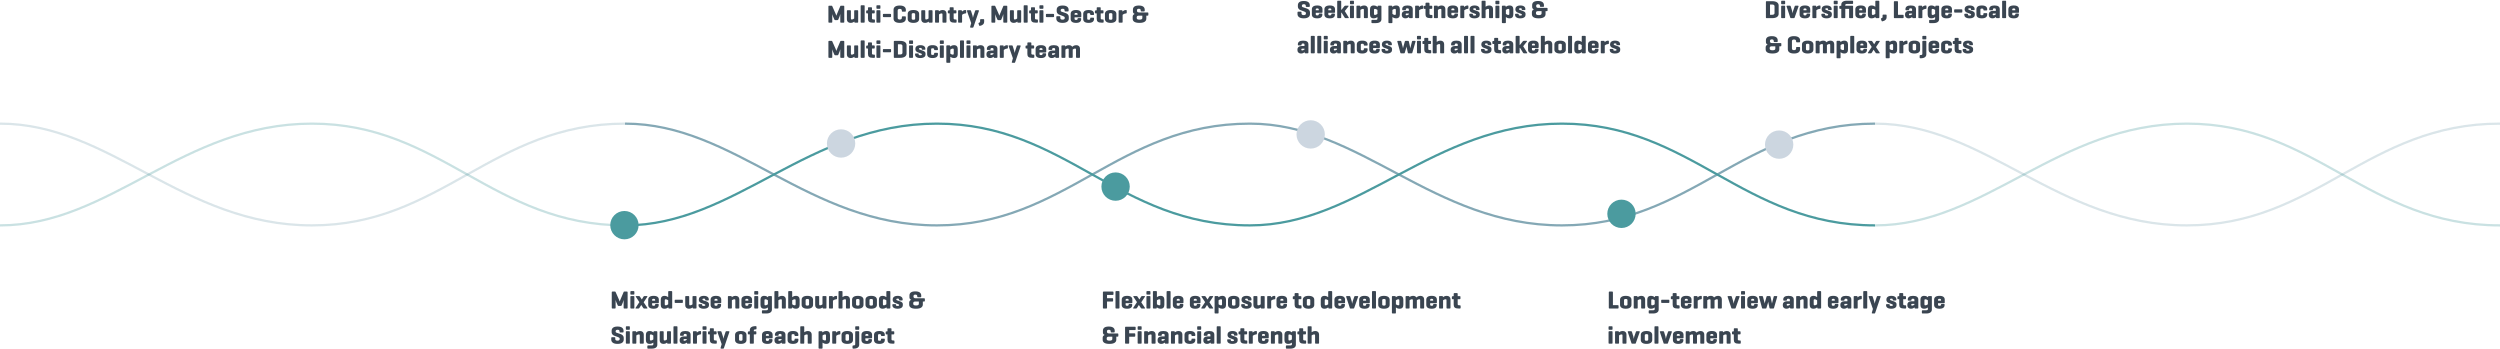 <svg width="2204" height="308" xmlns="http://www.w3.org/2000/svg"><g fill="none" fill-rule="evenodd"><g transform="translate(0 106)"><path d="M551 3c97.224 0 161.137 89.698 275 89.698S985.323 3 1102 3" stroke="#84A8B5" stroke-width="2"/><path d="M551 92.698C648.224 92.698 712.137 3 826 3s159.323 89.698 276 89.698" stroke="#4B9B9F" stroke-width="2"/><path d="M1102 3c97.224 0 161.137 89.698 275 89.698S1536.323 3 1653 3" stroke="#84A8B5" stroke-width="2"/><path d="M1653 3c97.224 0 161.137 89.698 275 89.698S2087.323 3 2204 3M0 3c97.224 0 161.137 89.698 275 89.698S434.323 3 551 3" stroke="#84A8B5" stroke-width="2" opacity=".3"/><path d="M1102 92.698C1199.224 92.698 1263.137 3 1377 3s159.323 89.698 276 89.698" stroke="#4B9B9F" stroke-width="2"/><path d="M1653 92.698C1750.224 92.698 1814.137 3 1928 3s159.323 89.698 276 89.698M0 92.698C97.224 92.698 161.137 3 275 3s159.323 89.698 276 89.698" stroke="#4B9B9F" stroke-width="2" opacity=".3"/><circle fill="#4B9B9F" cx="550.5" cy="92.5" r="12.5"/><circle fill="#CCD6E0" cx="741.5" cy="20.5" r="12.5"/><circle fill="#4B9B9F" cx="983.5" cy="58.5" r="12.5"/><circle fill="#CCD6E0" cx="1155.5" cy="12.5" r="12.5"/><circle fill="#4B9B9F" cx="1429.5" cy="82.5" r="12.5"/><circle fill="#CCD6E0" cx="1568.5" cy="21.5" r="12.5"/></g><path d="M733.114 20c.462 0 .616-.198.616-.66v-6.908c.044.176.33 1.276.572 1.848l1.21 2.794c.176.396.396.66.836.66h1.914c.44 0 .682-.22.858-.66l.968-2.398c.073-.196.159-.456.244-.73l.102-.335c.183-.614.345-1.205.358-1.245v6.974c0 .462.176.66.638.66h2.266c.462 0 .616-.198.616-.66V5.7c0-.462-.154-.66-.616-.66h-2.266c-.33 0-.506.088-.594.308l-2.882 6.82c-.418.968-.638 1.65-.638 1.694-.044-.088-.33-.99-.638-1.738l-2.992-6.732c-.11-.22-.242-.352-.572-.352h-2.156c-.462 0-.638.198-.638.66v13.64c0 .462.176.66.638.66h2.156zm16.742.176c1.716 0 2.706-.682 3.278-1.166l.044.352c.066.462.176.638.638.638h2.112c.462 0 .638-.176.638-.638V9.66c0-.462-.176-.66-.638-.66h-2.266c-.462 0-.616.198-.616.66v6.644c-.418.33-1.232.858-2.068.858-.704 0-.836-.264-.836-.946V9.66c0-.462-.198-.66-.66-.66h-2.222c-.462 0-.638.198-.638.66v7.458c0 1.782 1.232 3.058 3.234 3.058zM761.67 20c.462 0 .616-.198.616-.66V5.282c0-.462-.154-.66-.616-.66h-2.266c-.462 0-.638.198-.638.66V19.34c0 .462.176.66.638.66h2.266zm8.998 0c.462 0 .66-.176.66-.638V17.8c0-.462-.198-.66-.66-.66h-.528c-.902 0-1.408-.242-1.408-.968v-4.378h1.782c.462 0 .66-.176.66-.638V9.66c0-.462-.198-.616-.66-.616h-1.782V7.042c0-.462-.154-.66-.616-.66h-2.266c-.462 0-.638.198-.638.66v2.002h-.022l-.946.132c-.462.066-.638.176-.638.638v1.342c0 .462.176.638.638.638h.968v4.774c0 2.31 1.034 3.432 4.356 3.432h1.1zm4.884-12.254c.462 0 .616-.176.616-.638V5.282c0-.462-.154-.66-.616-.66h-2.266c-.462 0-.638.198-.638.66v1.826c0 .462.176.638.638.638h2.266zm0 12.254c.462 0 .616-.198.616-.66V9.66c0-.462-.154-.66-.616-.66h-2.266c-.462 0-.638.198-.638.66v9.68c0 .462.176.66.638.66h2.266zm9.35-4.906c.462 0 .66-.176.66-.638V12.85c0-.462-.198-.616-.66-.616h-5.874c-.462 0-.66.154-.66.616v1.606c0 .462.198.638.66.638h5.874zm8.272 5.082c4.136 0 5.412-1.87 5.412-3.762v-1.342c0-.462-.154-.66-.616-.66h-2.266c-.462 0-.638.198-.638.66v.704c0 1.012-.77 1.43-1.848 1.43s-1.826-.418-1.826-1.43V9.264c0-1.012.748-1.43 1.826-1.43s1.848.418 1.848 1.43v.374c0 .462.176.66.638.66h2.266c.462 0 .616-.198.616-.66V8.626c0-1.892-1.276-3.762-5.412-3.762s-5.412 1.87-5.412 3.762v7.788c0 1.892 1.276 3.762 5.412 3.762zm12.1 0c3.322 0 5.038-1.342 5.038-3.432v-4.488c0-2.09-1.716-3.432-5.038-3.432s-5.038 1.342-5.038 3.432v4.488c0 2.09 1.716 3.432 5.038 3.432zm0-2.75c-.902 0-1.518-.242-1.518-.99v-3.894c0-.726.616-.968 1.518-.968s1.518.242 1.518.968v3.894c0 .748-.616.99-1.518.99zm10.142 2.75c1.716 0 2.706-.682 3.278-1.166l.044.352c.066.462.176.638.638.638h2.112c.462 0 .638-.176.638-.638V9.66c0-.462-.176-.66-.638-.66h-2.266c-.462 0-.616.198-.616.66v6.644c-.418.33-1.232.858-2.068.858-.704 0-.836-.264-.836-.946V9.66c0-.462-.198-.66-.66-.66h-2.222c-.462 0-.638.198-.638.66v7.458c0 1.782 1.232 3.058 3.234 3.058zM827.23 20c.462 0 .616-.198.616-.66v-6.622c.44-.33 1.342-.88 2.2-.88.704 0 .836.264.836.946v6.556c0 .462.198.66.66.66h2.222c.462 0 .638-.198.638-.66v-7.458c0-1.782-1.232-3.058-3.234-3.058-1.738 0-2.794.682-3.41 1.188l-.044-.374c-.044-.462-.176-.638-.638-.638h-2.112c-.462 0-.638.176-.638.638v9.702c0 .462.176.66.638.66h2.266zm15.444 0c.462 0 .66-.176.66-.638V17.8c0-.462-.198-.66-.66-.66h-.528c-.902 0-1.408-.242-1.408-.968v-4.378h1.782c.462 0 .66-.176.66-.638V9.66c0-.462-.198-.616-.66-.616h-1.782V7.042c0-.462-.154-.66-.616-.66h-2.266c-.462 0-.638.198-.638.66v2.002h-.022l-.946.132c-.462.066-.638.176-.638.638v1.342c0 .462.176.638.638.638h.968v4.774c0 2.31 1.034 3.432 4.356 3.432h1.1zm4.884 0c.462 0 .616-.198.616-.66v-6.292c.462-.418 1.408-1.056 2.97-1.21.462-.044.66-.198.66-.66V9.462c0-.462-.198-.638-.66-.638-1.562 0-2.508.814-3.036 1.43l-.066-.616c-.044-.462-.176-.638-.638-.638h-2.112c-.462 0-.638.176-.638.638v9.702c0 .462.176.66.638.66h2.266zm9.966 4.378c.462 0 .616-.33.726-.66l4.774-14.058c.154-.44-.176-.66-.638-.66h-2.046c-.462 0-.594.242-.726.66l-1.364 4.092c-.198.594-.506 1.87-.528 2.002-.022-.088-.088-1.078-.396-2.112l-1.254-3.982c-.132-.396-.264-.66-.726-.66h-2.244c-.462 0-.792.22-.638.66l3.74 10.714-.946 3.344c-.132.44.176.66.638.66h1.628zm6.49-1.584c2.398-.55 3.63-1.738 3.63-3.52v-1.738c0-.462-.154-.66-.616-.66h-2.332c-.462 0-.638.198-.638.66v1.54c0 .484-.198.748-.946.968-.44.132-.594.374-.44.814l.528 1.496c.154.462.374.55.814.44zM876.818 20c.462 0 .616-.198.616-.66v-6.908l.033.128c.092.352.332 1.23.539 1.72l1.21 2.794c.176.396.396.66.836.66h1.914c.44 0 .682-.22.858-.66l.968-2.398c.073-.196.159-.456.244-.73l.102-.335c.183-.614.345-1.205.358-1.245v6.974c0 .462.176.66.638.66h2.266c.462 0 .616-.198.616-.66V5.7c0-.462-.154-.66-.616-.66h-2.266c-.33 0-.506.088-.594.308l-2.882 6.82c-.418.968-.638 1.65-.638 1.694-.044-.088-.33-.99-.638-1.738l-2.992-6.732c-.11-.22-.242-.352-.572-.352h-2.156c-.462 0-.638.198-.638.66v13.64c0 .462.176.66.638.66h2.156zm16.742.176c1.716 0 2.706-.682 3.278-1.166l.044.352c.066.462.176.638.638.638h2.112c.462 0 .638-.176.638-.638V9.66c0-.462-.176-.66-.638-.66h-2.266c-.462 0-.616.198-.616.66v6.644c-.418.33-1.232.858-2.068.858-.704 0-.836-.264-.836-.946V9.66c0-.462-.198-.66-.66-.66h-2.222c-.462 0-.638.198-.638.66v7.458c0 1.782 1.232 3.058 3.234 3.058zM905.374 20c.462 0 .616-.198.616-.66V5.282c0-.462-.154-.66-.616-.66h-2.266c-.462 0-.638.198-.638.66V19.34c0 .462.176.66.638.66h2.266zm8.998 0c.462 0 .66-.176.66-.638V17.8c0-.462-.198-.66-.66-.66h-.528c-.902 0-1.408-.242-1.408-.968v-4.378h1.782c.462 0 .66-.176.66-.638V9.66c0-.462-.198-.616-.66-.616h-1.782V7.042c0-.462-.154-.66-.616-.66h-2.266c-.462 0-.638.198-.638.66v2.002h-.022l-.946.132c-.462.066-.638.176-.638.638v1.342c0 .462.176.638.638.638h.968v4.774c0 2.31 1.034 3.432 4.356 3.432h1.1zm4.884-12.254c.462 0 .616-.176.616-.638V5.282c0-.462-.154-.66-.616-.66h-2.266c-.462 0-.638.198-.638.66v1.826c0 .462.176.638.638.638h2.266zm0 12.254c.462 0 .616-.198.616-.66V9.66c0-.462-.154-.66-.616-.66h-2.266c-.462 0-.638.198-.638.66v9.68c0 .462.176.66.638.66h2.266zm9.35-4.906c.462 0 .66-.176.66-.638V12.85c0-.462-.198-.616-.66-.616h-5.874c-.462 0-.66.154-.66.616v1.606c0 .462.198.638.66.638h5.874zm8.162 5.082c4.136 0 5.478-1.87 5.478-3.762v-1.562c0-1.628-1.122-2.772-2.75-3.322l-3.696-1.254c-.242-.088-.704-.352-.704-.946v-.22c0-1.012.726-1.386 1.738-1.386s1.716.374 1.716 1.386v.33c0 .462.154.66.616.66h2.288c.462 0 .638-.198.638-.66v-.814c0-1.892-1.232-3.762-5.302-3.762-4.07 0-5.214 1.87-5.214 3.762v1.276c0 1.276.924 2.508 2.046 2.926l3.168 1.188c.836.308 1.892.682 1.892 1.474v.44c0 1.012-.88 1.386-1.958 1.386-1.078 0-1.936-.374-1.936-1.386v-.99c0-.462-.154-.66-.616-.66h-2.288c-.462 0-.638.198-.638.66v1.474c0 1.892 1.386 3.762 5.522 3.762zm11.88 0c3.322 0 4.51-1.342 4.51-3.432v-.154c0-.462-.176-.638-.638-.638h-1.892c-.462 0-.638.176-.638.638v.022c0 .66-.418.968-1.342.968-.924 0-1.32-.308-1.32-.968v-1.32h5.346c.418 0 .594-.176.594-.594v-2.442c0-2.09-1.298-3.432-4.62-3.432s-4.752 1.342-4.752 3.432v4.488c0 2.09 1.43 3.432 4.752 3.432zm1.342-7.128h-2.662v-.638c0-.66.396-.99 1.32-.99s1.342.33 1.342.99v.638zm9.724 7.128c3.322 0 4.774-1.342 4.774-3.432v-.55c0-.462-.176-.638-.638-.638h-2.09c-.462 0-.638.176-.638.638v.264c0 .726-.396.968-1.32.968s-1.32-.242-1.32-.968V12.52c0-.726.396-.946 1.32-.946s1.32.22 1.32.946v.066c0 .462.176.638.638.638h2.09c.462 0 .638-.176.638-.638v-.33c0-2.09-1.43-3.432-4.752-3.432s-4.774 1.342-4.774 3.432v4.488c0 2.09 1.43 3.432 4.752 3.432zM972.32 20c.462 0 .66-.176.66-.638V17.8c0-.462-.198-.66-.66-.66h-.528c-.902 0-1.408-.242-1.408-.968v-4.378h1.782c.462 0 .66-.176.66-.638V9.66c0-.462-.198-.616-.66-.616h-1.782V7.042c0-.462-.154-.66-.616-.66h-2.266c-.462 0-.638.198-.638.66v2.002h-.022l-.946.132c-.462.066-.638.176-.638.638v1.342c0 .462.176.638.638.638h.968v4.774c0 2.31 1.034 3.432 4.356 3.432h1.1zm6.842.176c3.322 0 5.038-1.342 5.038-3.432v-4.488c0-2.09-1.716-3.432-5.038-3.432s-5.038 1.342-5.038 3.432v4.488c0 2.09 1.716 3.432 5.038 3.432zm0-2.75c-.902 0-1.518-.242-1.518-.99v-3.894c0-.726.616-.968 1.518-.968s1.518.242 1.518.968v3.894c0 .748-.616.99-1.518.99zM989.084 20c.462 0 .616-.198.616-.66v-6.292c.462-.418 1.408-1.056 2.97-1.21.462-.044.66-.198.66-.66V9.462c0-.462-.198-.638-.66-.638-1.562 0-2.508.814-3.036 1.43l-.066-.616c-.044-.462-.176-.638-.638-.638h-2.112c-.462 0-.638.176-.638.638v9.702c0 .462.176.66.638.66h2.266zm15.466.176c4.774 0 6.05-1.87 6.05-3.762v-2.596h1.122c.462 0 .66-.176.66-.638v-1.606c0-.462-.198-.616-.66-.616h-7.546c-1.078 0-1.826-.418-1.826-1.43v-.374c0-1.012.572-1.43 1.65-1.43 1.078 0 1.672.418 1.672 1.43v.264c0 .462.176.66.638.66h2.266c.462 0 .616-.198.616-.66v-.792c0-1.892-1.1-3.762-5.236-3.762-4.092 0-5.17 1.782-5.17 3.674v1.54c0 1.078.44 1.782 1.54 2.2-1.254.55-1.76 1.408-1.76 2.508v1.716c0 1.892 1.21 3.674 5.984 3.674zm.044-2.86c-1.606 0-2.464-.418-2.464-1.43v-.66c0-1.012.748-1.408 1.826-1.408h3.124v2.068c0 1.012-.88 1.43-2.486 1.43zM733.114 51c.462 0 .616-.198.616-.66v-6.908c.044.176.33 1.276.572 1.848l1.21 2.794c.176.396.396.66.836.66h1.914c.44 0 .682-.22.858-.66l.968-2.398c.073-.196.159-.456.244-.73l.102-.335c.183-.614.345-1.205.358-1.245v6.974c0 .462.176.66.638.66h2.266c.462 0 .616-.198.616-.66V36.7c0-.462-.154-.66-.616-.66h-2.266c-.33 0-.506.088-.594.308l-2.882 6.82c-.418.968-.638 1.65-.638 1.694-.044-.088-.33-.99-.638-1.738l-2.992-6.732c-.11-.22-.242-.352-.572-.352h-2.156c-.462 0-.638.198-.638.66v13.64c0 .462.176.66.638.66h2.156zm16.742.176c1.716 0 2.706-.682 3.278-1.166l.044.352c.066.462.176.638.638.638h2.112c.462 0 .638-.176.638-.638V40.66c0-.462-.176-.66-.638-.66h-2.266c-.462 0-.616.198-.616.66v6.644c-.418.33-1.232.858-2.068.858-.704 0-.836-.264-.836-.946V40.66c0-.462-.198-.66-.66-.66h-2.222c-.462 0-.638.198-.638.66v7.458c0 1.782 1.232 3.058 3.234 3.058zM761.67 51c.462 0 .616-.198.616-.66V36.282c0-.462-.154-.66-.616-.66h-2.266c-.462 0-.638.198-.638.66V50.34c0 .462.176.66.638.66h2.266zm8.998 0c.462 0 .66-.176.66-.638V48.8c0-.462-.198-.66-.66-.66h-.528c-.902 0-1.408-.242-1.408-.968v-4.378h1.782c.462 0 .66-.176.66-.638V40.66c0-.462-.198-.616-.66-.616h-1.782v-2.002c0-.462-.154-.66-.616-.66h-2.266c-.462 0-.638.198-.638.66v2.002h-.022l-.946.132c-.462.066-.638.176-.638.638v1.342c0 .462.176.638.638.638h.968v4.774c0 2.31 1.034 3.432 4.356 3.432h1.1zm4.884-12.254c.462 0 .616-.176.616-.638v-1.826c0-.462-.154-.66-.616-.66h-2.266c-.462 0-.638.198-.638.66v1.826c0 .462.176.638.638.638h2.266zm0 12.254c.462 0 .616-.198.616-.66v-9.68c0-.462-.154-.66-.616-.66h-2.266c-.462 0-.638.198-.638.66v9.68c0 .462.176.66.638.66h2.266zm9.35-4.906c.462 0 .66-.176.66-.638V43.85c0-.462-.198-.616-.66-.616h-5.874c-.462 0-.66.154-.66.616v1.606c0 .462.198.638.66.638h5.874zm8.69 4.906c4.136 0 5.632-1.87 5.632-3.762v-7.436c0-1.892-1.496-3.762-5.632-3.762h-4.972c-.462 0-.638.198-.638.66v13.64c0 .44.154.66.55.66h5.06zm0-2.97h-1.98v-9.02h1.98c1.078 0 2.002.418 2.002 1.43v6.16c0 1.012-.924 1.43-2.002 1.43zm10.736-9.284c.462 0 .616-.176.616-.638v-1.826c0-.462-.154-.66-.616-.66h-2.266c-.462 0-.638.198-.638.66v1.826c0 .462.176.638.638.638h2.266zm0 12.254c.462 0 .616-.198.616-.66v-9.68c0-.462-.154-.66-.616-.66h-2.266c-.462 0-.638.198-.638.66v9.68c0 .462.176.66.638.66h2.266zm6.974.176c3.366 0 4.642-1.54 4.642-2.992v-1.056c0-1.056-.726-1.848-2.2-2.376l-3.08-1.1c-.22-.088-.462-.264-.462-.594v-.11c0-.594.572-.704 1.188-.704s1.21.11 1.21.704v.308c0 .44.154.616.594.616h2.002c.462 0 .616-.176.616-.616v-.308c0-1.452-1.056-3.124-4.4-3.124-3.344 0-4.4 1.672-4.4 3.124v.616c0 1.078.924 2.09 1.738 2.398l3.102 1.188c.682.264.858.396.858.682v.198c0 .594-.748.704-1.408.704-.66 0-1.386-.11-1.386-.704v-.308c0-.418-.154-.594-.594-.594h-2.024c-.44 0-.594.176-.594.594v.462c0 1.452 1.232 2.992 4.598 2.992zm10.824 0c3.322 0 4.774-1.342 4.774-3.432v-.55c0-.462-.176-.638-.638-.638h-2.09c-.462 0-.638.176-.638.638v.264c0 .726-.396.968-1.32.968s-1.32-.242-1.32-.968V43.52c0-.726.396-.946 1.32-.946s1.32.22 1.32.946v.066c0 .462.176.638.638.638h2.09c.462 0 .638-.176.638-.638v-.33c0-2.09-1.43-3.432-4.752-3.432s-4.774 1.342-4.774 3.432v4.488c0 2.09 1.43 3.432 4.752 3.432zm9.328-12.43c.462 0 .616-.176.616-.638v-1.826c0-.462-.154-.66-.616-.66h-2.266c-.462 0-.638.198-.638.66v1.826c0 .462.176.638.638.638h2.266zm0 12.254c.462 0 .616-.198.616-.66v-9.68c0-.462-.154-.66-.616-.66h-2.266c-.462 0-.638.198-.638.66v9.68c0 .462.176.66.638.66h2.266zm5.72 4.378c.462 0 .616-.198.616-.66v-4.664c.616.462 1.65 1.122 3.3 1.122 2.222 0 3.256-1.298 3.256-3.388v-4.576c0-2.09-1.034-3.388-3.256-3.388-1.738 0-2.772.748-3.388 1.21l-.044-.374c-.044-.462-.176-.66-.638-.66h-2.112c-.462 0-.638.198-.638.66v14.058c0 .462.176.66.638.66h2.266zm2.794-7.216c-.858 0-1.738-.572-2.178-.902v-3.52c.44-.33 1.32-.902 2.178-.902.836 0 .858.484.858.924v3.476c0 .44-.022.924-.858.924zM849.23 51c.462 0 .616-.198.616-.66V36.282c0-.462-.154-.66-.616-.66h-2.266c-.462 0-.638.198-.638.66V50.34c0 .462.176.66.638.66h2.266zm5.72-12.254c.462 0 .616-.176.616-.638v-1.826c0-.462-.154-.66-.616-.66h-2.266c-.462 0-.638.198-.638.66v1.826c0 .462.176.638.638.638h2.266zm0 12.254c.462 0 .616-.198.616-.66v-9.68c0-.462-.154-.66-.616-.66h-2.266c-.462 0-.638.198-.638.66v9.68c0 .462.176.66.638.66h2.266zm5.72 0c.462 0 .616-.198.616-.66v-6.622c.44-.33 1.342-.88 2.2-.88.704 0 .836.264.836.946v6.556c0 .462.198.66.66.66h2.222c.462 0 .638-.198.638-.66v-7.458c0-1.782-1.232-3.058-3.234-3.058-1.738 0-2.794.682-3.41 1.188l-.044-.374c-.044-.462-.176-.638-.638-.638h-2.112c-.462 0-.638.176-.638.638v9.702c0 .462.176.66.638.66h2.266zm12.232.176c1.43 0 2.442-.638 3.08-1.166l.044.33c.066.462.154.66.638.66h2.024c.462 0 .638-.198.638-.66v-7.194c0-2.09-1.32-3.322-4.642-3.322-3.234 0-4.664 1.232-4.664 3.322v.264c0 .462.176.638.638.638h2.002c.462 0 .638-.176.638-.638v-.154c0-.682.396-.902 1.32-.902s1.254.33 1.254 1.012v1.21h-2.684c-2.288 0-3.52 1.342-3.52 2.838v.946c0 1.452 1.012 2.816 3.234 2.816zm.946-2.728c-.33 0-.748-.066-.748-.572v-.286c0-.33.11-.682.748-.682h2.024v.726c-.506.352-1.276.814-2.024.814zM884.32 51c.462 0 .616-.198.616-.66v-6.292c.462-.418 1.408-1.056 2.97-1.21.462-.044.66-.198.66-.66v-1.716c0-.462-.198-.638-.66-.638-1.562 0-2.508.814-3.036 1.43l-.066-.616c-.044-.462-.176-.638-.638-.638h-2.112c-.462 0-.638.176-.638.638v9.702c0 .462.176.66.638.66h2.266zm9.966 4.378c.462 0 .616-.33.726-.66l4.774-14.058c.154-.44-.176-.66-.638-.66h-2.046c-.462 0-.594.242-.726.66l-1.364 4.092c-.198.594-.506 1.87-.528 2.002-.022-.088-.088-1.078-.396-2.112l-1.254-3.982c-.132-.396-.264-.66-.726-.66h-2.244c-.462 0-.792.22-.638.66l3.74 10.714-.946 3.344c-.132.44.176.66.638.66h1.628zM911.182 51c.462 0 .66-.176.66-.638V48.8c0-.462-.198-.66-.66-.66h-.528c-.902 0-1.408-.242-1.408-.968v-4.378h1.782c.462 0 .66-.176.66-.638V40.66c0-.462-.198-.616-.66-.616h-1.782v-2.002c0-.462-.154-.66-.616-.66h-2.266c-.462 0-.638.198-.638.66v2.002h-.022l-.946.132c-.462.066-.638.176-.638.638v1.342c0 .462.176.638.638.638h.968v4.774c0 2.31 1.034 3.432 4.356 3.432h1.1zm6.556.176c3.322 0 4.51-1.342 4.51-3.432v-.154c0-.462-.176-.638-.638-.638h-1.892c-.462 0-.638.176-.638.638v.022c0 .66-.418.968-1.342.968-.924 0-1.32-.308-1.32-.968v-1.32h5.346c.418 0 .594-.176.594-.594v-2.442c0-2.09-1.298-3.432-4.62-3.432s-4.752 1.342-4.752 3.432v4.488c0 2.09 1.43 3.432 4.752 3.432zm1.342-7.128h-2.662v-.638c0-.66.396-.99 1.32-.99s1.342.33 1.342.99v.638zm8.162 7.128c1.43 0 2.442-.638 3.08-1.166l.044.33c.066.462.154.66.638.66h2.024c.462 0 .638-.198.638-.66v-7.194c0-2.09-1.32-3.322-4.642-3.322-3.234 0-4.664 1.232-4.664 3.322v.264c0 .462.176.638.638.638H927c.462 0 .638-.176.638-.638v-.154c0-.682.396-.902 1.32-.902s1.254.33 1.254 1.012v1.21h-2.684c-2.288 0-3.52 1.342-3.52 2.838v.946c0 1.452 1.012 2.816 3.234 2.816zm.946-2.728c-.33 0-.748-.066-.748-.572v-.286c0-.33.11-.682.748-.682h2.024v.726c-.506.352-1.276.814-2.024.814zM938.66 51c.462 0 .616-.198.616-.66v-6.622c.396-.352 1.21-.88 2.068-.88.704 0 .836.264.836.946v6.556c0 .462.198.66.66.66h2.222c.462 0 .638-.198.638-.66v-6.622c.396-.352 1.21-.88 2.068-.88.704 0 .836.264.836.946v6.556c0 .462.198.66.66.66h2.222c.462 0 .638-.198.638-.66v-7.458c0-1.782-1.232-3.058-3.234-3.058s-3.058.968-3.608 1.452c-.506-.88-1.496-1.452-2.816-1.452-1.738 0-2.706.682-3.3 1.188l-.022-.374c-.044-.462-.176-.638-.638-.638h-2.112c-.462 0-.638.176-.638.638v9.702c0 .462.176.66.638.66h2.266zM542.114 272c.462 0 .616-.198.616-.66v-6.908c.044.176.33 1.276.572 1.848l1.21 2.794c.176.396.396.66.836.66h1.914c.44 0 .682-.22.858-.66l.968-2.398c.073-.196.159-.456.244-.73l.102-.335c.183-.614.345-1.205.358-1.245v6.974c0 .462.176.66.638.66h2.266c.462 0 .616-.198.616-.66V257.7c0-.462-.154-.66-.616-.66h-2.266c-.33 0-.506.088-.594.308l-2.882 6.82c-.418.968-.638 1.65-.638 1.694-.044-.088-.33-.99-.638-1.738l-2.992-6.732c-.11-.22-.242-.352-.572-.352h-2.156c-.462 0-.638.198-.638.66v13.64c0 .462.176.66.638.66h2.156zm16.522-12.254c.462 0 .616-.176.616-.638v-1.826c0-.462-.154-.66-.616-.66h-2.266c-.462 0-.638.198-.638.66v1.826c0 .462.176.638.638.638h2.266zm0 12.254c.462 0 .616-.198.616-.66v-9.68c0-.462-.154-.66-.616-.66h-2.266c-.462 0-.638.198-.638.66v9.68c0 .462.176.66.638.66h2.266zm4.224 0c.462 0 .704-.33.924-.66l1.54-2.486 1.65 2.486c.22.33.462.66.924.66h2.442c.462 0 .55-.33.33-.66l-3.212-4.84 3.19-4.84c.242-.352.154-.66-.308-.66h-2.156c-.462 0-.726.286-.946.66l-1.408 2.354-1.562-2.354c-.242-.374-.484-.66-.946-.66h-2.442c-.462 0-.55.308-.308.66l3.102 4.708-3.3 4.972c-.22.33-.132.66.33.66h2.156zm13.354.176c3.322 0 4.51-1.342 4.51-3.432v-.154c0-.462-.176-.638-.638-.638h-1.892c-.462 0-.638.176-.638.638v.022c0 .66-.418.968-1.342.968-.924 0-1.32-.308-1.32-.968v-1.32h5.346c.418 0 .594-.176.594-.594v-2.442c0-2.09-1.298-3.432-4.62-3.432s-4.752 1.342-4.752 3.432v4.488c0 2.09 1.43 3.432 4.752 3.432zm1.342-7.128h-2.662v-.638c0-.66.396-.99 1.32-.99s1.342.33 1.342.99v.638zm8.228 7.128c1.716 0 2.772-.726 3.388-1.21l.044.374c.044.462.176.66.638.66h2.112c.462 0 .638-.198.638-.66v-14.058c0-.462-.176-.66-.638-.66H589.7c-.462 0-.616.198-.616.66v4.686c-.638-.484-1.672-1.144-3.3-1.144-2.222 0-3.256 1.298-3.256 3.388v4.576c0 2.09 1.034 3.388 3.256 3.388zm1.122-3.014c-.836 0-.858-.484-.858-.924v-3.476c0-.44.022-.924.858-.924s1.716.572 2.178.902v3.52c-.462.33-1.342.902-2.178.902zm14.432-2.068c.462 0 .66-.176.66-.638v-1.606c0-.462-.198-.616-.66-.616h-5.874c-.462 0-.66.154-.66.616v1.606c0 .462.198.638.66.638h5.874zm5.984 5.082c1.716 0 2.706-.682 3.278-1.166l.044.352c.066.462.176.638.638.638h2.112c.462 0 .638-.176.638-.638v-9.702c0-.462-.176-.66-.638-.66h-2.266c-.462 0-.616.198-.616.66v6.644c-.418.33-1.232.858-2.068.858-.704 0-.836-.264-.836-.946v-6.556c0-.462-.198-.66-.66-.66h-2.222c-.462 0-.638.198-.638.66v7.458c0 1.782 1.232 3.058 3.234 3.058zm13.068 0c3.366 0 4.642-1.54 4.642-2.992v-1.056c0-1.056-.726-1.848-2.2-2.376l-3.08-1.1c-.22-.088-.462-.264-.462-.594v-.11c0-.594.572-.704 1.188-.704s1.21.11 1.21.704v.308c0 .44.154.616.594.616h2.002c.462 0 .616-.176.616-.616v-.308c0-1.452-1.056-3.124-4.4-3.124-3.344 0-4.4 1.672-4.4 3.124v.616c0 1.078.924 2.09 1.738 2.398l3.102 1.188c.682.264.858.396.858.682v.198c0 .594-.748.704-1.408.704-.66 0-1.386-.11-1.386-.704v-.308c0-.418-.154-.594-.594-.594h-2.024c-.44 0-.594.176-.594.594v.462c0 1.452 1.232 2.992 4.598 2.992zm10.824 0c3.322 0 4.51-1.342 4.51-3.432v-.154c0-.462-.176-.638-.638-.638h-1.892c-.462 0-.638.176-.638.638v.022c0 .66-.418.968-1.342.968-.924 0-1.32-.308-1.32-.968v-1.32h5.346c.418 0 .594-.176.594-.594v-2.442c0-2.09-1.298-3.432-4.62-3.432s-4.752 1.342-4.752 3.432v4.488c0 2.09 1.43 3.432 4.752 3.432zm1.342-7.128h-2.662v-.638c0-.66.396-.99 1.32-.99s1.342.33 1.342.99v.638zM644.612 272c.462 0 .616-.198.616-.66v-6.622c.44-.33 1.342-.88 2.2-.88.704 0 .836.264.836.946v6.556c0 .462.198.66.66.66h2.222c.462 0 .638-.198.638-.66v-7.458c0-1.782-1.232-3.058-3.234-3.058-1.738 0-2.794.682-3.41 1.188l-.044-.374c-.044-.462-.176-.638-.638-.638h-2.112c-.462 0-.638.176-.638.638v9.702c0 .462.176.66.638.66h2.266zm13.794.176c3.322 0 4.51-1.342 4.51-3.432v-.154c0-.462-.176-.638-.638-.638h-1.892c-.462 0-.638.176-.638.638v.022c0 .66-.418.968-1.342.968-.924 0-1.32-.308-1.32-.968v-1.32h5.346c.418 0 .594-.176.594-.594v-2.442c0-2.09-1.298-3.432-4.62-3.432s-4.752 1.342-4.752 3.432v4.488c0 2.09 1.43 3.432 4.752 3.432zm1.342-7.128h-2.662v-.638c0-.66.396-.99 1.32-.99s1.342.33 1.342.99v.638zm8.096-5.302c.462 0 .616-.176.616-.638v-1.826c0-.462-.154-.66-.616-.66h-2.266c-.462 0-.638.198-.638.66v1.826c0 .462.176.638.638.638h2.266zm0 12.254c.462 0 .616-.198.616-.66v-9.68c0-.462-.154-.66-.616-.66h-2.266c-.462 0-.638.198-.638.66v9.68c0 .462.176.66.638.66h2.266zm7.678 4.378c3.322 0 4.994-1.342 4.994-3.432V261.66c0-.462-.176-.66-.638-.66h-2.09c-.484 0-.572.198-.638.66l-.044.396c-.616-.484-1.672-1.232-3.41-1.232-2.222 0-3.256 1.298-3.256 3.388v4.576c0 2.09 1.034 3.388 3.256 3.388 1.628 0 2.662-.66 3.3-1.122v1.496c0 .726-.572.968-1.474.968h-3.146c-.462 0-.66.198-.66.66v1.562c0 .462.198.638.66.638h3.146zm-.704-7.216c-.787 0-.853-.429-.858-.846v-3.554c0-.44.022-.924.858-.924s1.716.572 2.178.902v3.52c-.462.33-1.342.902-2.178.902zM685.62 272c.462 0 .616-.198.616-.66v-6.622c.44-.33 1.342-.88 2.2-.88.704 0 .836.264.836.946v6.556c0 .462.198.66.66.66h2.222c.462 0 .638-.198.638-.66v-7.458c0-1.782-1.232-3.058-3.234-3.058-1.65 0-2.706.616-3.322 1.1v-4.642c0-.462-.154-.66-.616-.66h-2.266c-.462 0-.638.198-.638.66v14.058c0 .462.176.66.638.66h2.266zm16.082.176c2.222 0 3.256-1.298 3.256-3.388v-4.576c0-2.09-1.034-3.388-3.256-3.388-1.65 0-2.684.66-3.3 1.144v-4.686c0-.462-.154-.66-.616-.66h-2.266c-.462 0-.638.198-.638.66v14.058c0 .462.176.66.638.66h2.112c.462 0 .594-.198.638-.66l.044-.374c.616.484 1.65 1.21 3.388 1.21zm-1.122-3.014c-.858 0-1.738-.572-2.178-.902v-3.52c.44-.33 1.32-.902 2.178-.902.836 0 .858.484.858.924v3.476c0 .44-.022.924-.858.924zm11.176 3.014c3.322 0 5.038-1.342 5.038-3.432v-4.488c0-2.09-1.716-3.432-5.038-3.432s-5.038 1.342-5.038 3.432v4.488c0 2.09 1.716 3.432 5.038 3.432zm0-2.75c-.902 0-1.518-.242-1.518-.99v-3.894c0-.726.616-.968 1.518-.968s1.518.242 1.518.968v3.894c0 .748-.616.99-1.518.99zm10.142 2.75c1.716 0 2.706-.682 3.278-1.166l.044.352c.066.462.176.638.638.638h2.112c.462 0 .638-.176.638-.638v-9.702c0-.462-.176-.66-.638-.66h-2.266c-.462 0-.616.198-.616.66v6.644c-.418.33-1.232.858-2.068.858-.704 0-.836-.264-.836-.946v-6.556c0-.462-.198-.66-.66-.66h-2.222c-.462 0-.638.198-.638.66v7.458c0 1.782 1.232 3.058 3.234 3.058zm11.814-.176c.462 0 .616-.198.616-.66v-6.292c.462-.418 1.408-1.056 2.97-1.21.462-.044.66-.198.66-.66v-1.716c0-.462-.198-.638-.66-.638-1.562 0-2.508.814-3.036 1.43l-.066-.616c-.044-.462-.176-.638-.638-.638h-2.112c-.462 0-.638.176-.638.638v9.702c0 .462.176.66.638.66h2.266zm8.426 0c.462 0 .616-.198.616-.66v-6.622c.44-.33 1.342-.88 2.2-.88.704 0 .836.264.836.946v6.556c0 .462.198.66.66.66h2.222c.462 0 .638-.198.638-.66v-7.458c0-1.782-1.232-3.058-3.234-3.058-1.65 0-2.706.616-3.322 1.1v-4.642c0-.462-.154-.66-.616-.66h-2.266c-.462 0-.638.198-.638.66v14.058c0 .462.176.66.638.66h2.266zm14.08.176c3.322 0 5.038-1.342 5.038-3.432v-4.488c0-2.09-1.716-3.432-5.038-3.432s-5.038 1.342-5.038 3.432v4.488c0 2.09 1.716 3.432 5.038 3.432zm0-2.75c-.902 0-1.518-.242-1.518-.99v-3.894c0-.726.616-.968 1.518-.968s1.518.242 1.518.968v3.894c0 .748-.616.99-1.518.99zm11.836 2.75c3.322 0 5.038-1.342 5.038-3.432v-4.488c0-2.09-1.716-3.432-5.038-3.432s-5.038 1.342-5.038 3.432v4.488c0 2.09 1.716 3.432 5.038 3.432zm0-2.75c-.902 0-1.518-.242-1.518-.99v-3.894c0-.726.616-.968 1.518-.968s1.518.242 1.518.968v3.894c0 .748-.616.99-1.518.99zm10.054 2.75c1.716 0 2.772-.726 3.388-1.21l.044.374c.044.462.176.66.638.66h2.112c.462 0 .638-.198.638-.66v-14.058c0-.462-.176-.66-.638-.66h-2.266c-.462 0-.616.198-.616.66v4.686c-.638-.484-1.672-1.144-3.3-1.144-2.222 0-3.256 1.298-3.256 3.388v4.576c0 2.09 1.034 3.388 3.256 3.388zm1.122-3.014c-.787 0-.853-.429-.858-.846v-3.554c0-.44.022-.924.858-.924s1.716.572 2.178.902v3.52c-.462.33-1.342.902-2.178.902zm12.056 3.014c3.366 0 4.642-1.54 4.642-2.992v-1.056c0-1.056-.726-1.848-2.2-2.376l-3.08-1.1c-.22-.088-.462-.264-.462-.594v-.11c0-.594.572-.704 1.188-.704s1.21.11 1.21.704v.308c0 .44.154.616.594.616h2.002c.462 0 .616-.176.616-.616v-.308c0-1.452-1.056-3.124-4.4-3.124-3.344 0-4.4 1.672-4.4 3.124v.616c0 1.078.924 2.09 1.738 2.398l3.102 1.188c.682.264.858.396.858.682v.198c0 .594-.748.704-1.408.704-.66 0-1.386-.11-1.386-.704v-.308c0-.418-.154-.594-.594-.594h-2.024c-.44 0-.594.176-.594.594v.462c0 1.452 1.232 2.992 4.598 2.992zm16.236 0c4.774 0 6.05-1.87 6.05-3.762v-2.596h1.122c.462 0 .66-.176.66-.638v-1.606c0-.462-.198-.616-.66-.616h-7.546c-1.078 0-1.826-.418-1.826-1.43v-.374c0-1.012.572-1.43 1.65-1.43 1.078 0 1.672.418 1.672 1.43v.264c0 .462.176.66.638.66h2.266c.462 0 .616-.198.616-.66v-.792c0-1.892-1.1-3.762-5.236-3.762-4.092 0-5.17 1.782-5.17 3.674v1.54c0 1.078.44 1.782 1.54 2.2-1.254.55-1.76 1.408-1.76 2.508v1.716c0 1.892 1.21 3.674 5.984 3.674zm.044-2.86c-1.606 0-2.464-.418-2.464-1.43v-.66c0-1.012.748-1.408 1.826-1.408h3.124v2.068c0 1.012-.88 1.43-2.486 1.43zm-263.164 33.86c4.136 0 5.478-1.87 5.478-3.762v-1.562c0-1.628-1.122-2.772-2.75-3.322l-3.696-1.254c-.242-.088-.704-.352-.704-.946v-.22c0-1.012.726-1.386 1.738-1.386s1.716.374 1.716 1.386v.33c0 .462.154.66.616.66h2.288c.462 0 .638-.198.638-.66v-.814c0-1.892-1.232-3.762-5.302-3.762-4.07 0-5.214 1.87-5.214 3.762v1.276c0 1.276.924 2.508 2.046 2.926l3.168 1.188c.836.308 1.892.682 1.892 1.474v.44c0 1.012-.88 1.386-1.958 1.386-1.078 0-1.936-.374-1.936-1.386v-.99c0-.462-.154-.66-.616-.66h-2.288c-.462 0-.638.198-.638.66v1.474c0 1.892 1.386 3.762 5.522 3.762zm10.252-12.43c.462 0 .616-.176.616-.638v-1.826c0-.462-.154-.66-.616-.66h-2.266c-.462 0-.638.198-.638.66v1.826c0 .462.176.638.638.638h2.266zm0 12.254c.462 0 .616-.198.616-.66v-9.68c0-.462-.154-.66-.616-.66h-2.266c-.462 0-.638.198-.638.66v9.68c0 .462.176.66.638.66h2.266zm5.72 0c.462 0 .616-.198.616-.66v-6.622c.44-.33 1.342-.88 2.2-.88.704 0 .836.264.836.946v6.556c0 .462.198.66.66.66h2.222c.462 0 .638-.198.638-.66v-7.458c0-1.782-1.232-3.058-3.234-3.058-1.738 0-2.794.682-3.41 1.188l-.044-.374c-.044-.462-.176-.638-.638-.638h-2.112c-.462 0-.638.176-.638.638v9.702c0 .462.176.66.638.66h2.266zm14.124 4.378c3.322 0 4.994-1.342 4.994-3.432V292.66c0-.462-.176-.66-.638-.66h-2.09c-.484 0-.572.198-.638.66l-.044.396c-.616-.484-1.672-1.232-3.41-1.232-2.222 0-3.256 1.298-3.256 3.388v4.576c0 2.09 1.034 3.388 3.256 3.388 1.628 0 2.662-.66 3.3-1.122v1.496c0 .726-.572.968-1.474.968h-3.146c-.462 0-.66.198-.66.66v1.562c0 .462.198.638.66.638h3.146zm-.704-7.216c-.836 0-.858-.484-.858-.924v-3.476c0-.44.022-.924.858-.924s1.716.572 2.178.902v3.52c-.462.33-1.342.902-2.178.902zm11.022 3.014c1.716 0 2.706-.682 3.278-1.166l.044.352c.066.462.176.638.638.638h2.112c.462 0 .638-.176.638-.638v-9.702c0-.462-.176-.66-.638-.66h-2.266c-.462 0-.616.198-.616.66v6.644c-.418.33-1.232.858-2.068.858-.704 0-.836-.264-.836-.946v-6.556c0-.462-.198-.66-.66-.66h-2.222c-.462 0-.638.198-.638.66v7.458c0 1.782 1.232 3.058 3.234 3.058zM596.63 303c.462 0 .616-.198.616-.66v-14.058c0-.462-.154-.66-.616-.66h-2.266c-.462 0-.638.198-.638.66v14.058c0 .462.176.66.638.66h2.266zm5.786.176c1.43 0 2.442-.638 3.08-1.166l.044.33c.066.462.154.66.638.66h2.024c.462 0 .638-.198.638-.66v-7.194c0-2.09-1.32-3.322-4.642-3.322-3.234 0-4.664 1.232-4.664 3.322v.264c0 .462.176.638.638.638h2.002c.462 0 .638-.176.638-.638v-.154c0-.682.396-.902 1.32-.902s1.254.33 1.254 1.012v1.21h-2.684c-2.288 0-3.52 1.342-3.52 2.838v.946c0 1.452 1.012 2.816 3.234 2.816zm.946-2.728c-.33 0-.748-.066-.748-.572v-.286c0-.33.11-.682.748-.682h2.024v.726c-.506.352-1.276.814-2.024.814zM613.834 303c.462 0 .616-.198.616-.66v-6.292c.462-.418 1.408-1.056 2.97-1.21.462-.044.66-.198.66-.66v-1.716c0-.462-.198-.638-.66-.638-1.562 0-2.508.814-3.036 1.43l-.066-.616c-.044-.462-.176-.638-.638-.638h-2.112c-.462 0-.638.176-.638.638v9.702c0 .462.176.66.638.66h2.266zm8.426-12.254c.462 0 .616-.176.616-.638v-1.826c0-.462-.154-.66-.616-.66h-2.266c-.462 0-.638.198-.638.66v1.826c0 .462.176.638.638.638h2.266zm0 12.254c.462 0 .616-.198.616-.66v-9.68c0-.462-.154-.66-.616-.66h-2.266c-.462 0-.638.198-.638.66v9.68c0 .462.176.66.638.66h2.266zm8.998 0c.462 0 .66-.176.66-.638V300.8c0-.462-.198-.66-.66-.66h-.528c-.902 0-1.408-.242-1.408-.968v-4.378h1.782c.462 0 .66-.176.66-.638v-1.496c0-.462-.198-.616-.66-.616h-1.782v-2.002c0-.462-.154-.66-.616-.66h-2.266c-.462 0-.638.198-.638.66v2.002h-.022l-.946.132c-.462.066-.638.176-.638.638v1.342c0 .462.176.638.638.638h.968v4.774c0 2.31 1.034 3.432 4.356 3.432h1.1zm6.27 4.378c.462 0 .616-.33.726-.66l4.774-14.058c.154-.44-.176-.66-.638-.66h-2.046c-.462 0-.594.242-.726.66l-1.364 4.092c-.198.594-.506 1.87-.528 2.002-.022-.088-.088-1.078-.396-2.112l-1.254-3.982c-.132-.396-.264-.66-.726-.66h-2.244c-.462 0-.792.22-.638.66l3.74 10.714-.946 3.344c-.132.44.176.66.638.66h1.628zm15.532-4.202c3.322 0 5.038-1.342 5.038-3.432v-4.488c0-2.09-1.716-3.432-5.038-3.432s-5.038 1.342-5.038 3.432v4.488c0 2.09 1.716 3.432 5.038 3.432zm0-2.75c-.902 0-1.518-.242-1.518-.99v-3.894c0-.726.616-.968 1.518-.968s1.518.242 1.518.968v3.894c0 .748-.616.99-1.518.99zM663.95 303c.462 0 .616-.198.616-.66v-7.546h1.562c.462 0 .66-.176.66-.638v-1.496c0-.462-.198-.616-.66-.616h-1.562v-.682c0-.726.572-.968 1.474-.968h.242c.462 0 .66-.198.66-.66v-1.562c0-.462-.198-.638-.66-.638h-.242c-3.322 0-4.994 1.342-4.994 3.432v1.078h-.022l-1.078.132c-.462.066-.638.176-.638.638v1.342c0 .462.176.638.638.638h1.1v7.546c0 .462.176.66.638.66h2.266zm12.584.176c3.322 0 4.51-1.342 4.51-3.432v-.154c0-.462-.176-.638-.638-.638h-1.892c-.462 0-.638.176-.638.638v.022c0 .66-.418.968-1.342.968-.924 0-1.32-.308-1.32-.968v-1.32h5.346c.418 0 .594-.176.594-.594v-2.442c0-2.09-1.298-3.432-4.62-3.432s-4.752 1.342-4.752 3.432v4.488c0 2.09 1.43 3.432 4.752 3.432zm1.342-7.128h-2.662v-.638c0-.66.396-.99 1.32-.99s1.342.33 1.342.99v.638zm8.162 7.128c1.43 0 2.442-.638 3.08-1.166l.044.33c.066.462.154.66.638.66h2.024c.462 0 .638-.198.638-.66v-7.194c0-2.09-1.32-3.322-4.642-3.322-3.234 0-4.664 1.232-4.664 3.322v.264c0 .462.176.638.638.638h2.002c.462 0 .638-.176.638-.638v-.154c0-.682.396-.902 1.32-.902s1.254.33 1.254 1.012v1.21h-2.684c-2.288 0-3.52 1.342-3.52 2.838v.946c0 1.452 1.012 2.816 3.234 2.816zm.946-2.728c-.33 0-.748-.066-.748-.572v-.286c0-.33.11-.682.748-.682h2.024v.726c-.506.352-1.276.814-2.024.814zm12.1 2.728c3.322 0 4.774-1.342 4.774-3.432v-.55c0-.462-.176-.638-.638-.638h-2.09c-.462 0-.638.176-.638.638v.264c0 .726-.396.968-1.32.968s-1.32-.242-1.32-.968v-3.938c0-.726.396-.946 1.32-.946s1.32.22 1.32.946v.066c0 .462.176.638.638.638h2.09c.462 0 .638-.176.638-.638v-.33c0-2.09-1.43-3.432-4.752-3.432s-4.774 1.342-4.774 3.432v4.488c0 2.09 1.43 3.432 4.752 3.432zm9.328-.176c.462 0 .616-.198.616-.66v-6.622c.44-.33 1.342-.88 2.2-.88.704 0 .836.264.836.946v6.556c0 .462.198.66.66.66h2.222c.462 0 .638-.198.638-.66v-7.458c0-1.782-1.232-3.058-3.234-3.058-1.65 0-2.706.616-3.322 1.1v-4.642c0-.462-.154-.66-.616-.66h-2.266c-.462 0-.638.198-.638.66v14.058c0 .462.176.66.638.66h2.266zm16.126 4.378c.462 0 .616-.198.616-.66v-4.664c.616.462 1.65 1.122 3.3 1.122 2.222 0 3.256-1.298 3.256-3.388v-4.576c0-2.09-1.034-3.388-3.256-3.388-1.738 0-2.772.748-3.388 1.21l-.044-.374c-.044-.462-.176-.66-.638-.66h-2.112c-.462 0-.638.198-.638.66v14.058c0 .462.176.66.638.66h2.266zm2.794-7.216c-.858 0-1.738-.572-2.178-.902v-3.52c.44-.33 1.32-.902 2.178-.902.836 0 .858.484.858.924v3.476c0 .44-.022.924-.858.924zm9.262 2.838c.462 0 .616-.198.616-.66v-6.292c.462-.418 1.408-1.056 2.97-1.21.462-.044.66-.198.66-.66v-1.716c0-.462-.198-.638-.66-.638-1.562 0-2.508.814-3.036 1.43l-.066-.616c-.044-.462-.176-.638-.638-.638h-2.112c-.462 0-.638.176-.638.638v9.702c0 .462.176.66.638.66h2.266zm10.34.176c3.322 0 5.038-1.342 5.038-3.432v-4.488c0-2.09-1.716-3.432-5.038-3.432s-5.038 1.342-5.038 3.432v4.488c0 2.09 1.716 3.432 5.038 3.432zm0-2.75c-.902 0-1.518-.242-1.518-.99v-3.894c0-.726.616-.968 1.518-.968s1.518.242 1.518.968v3.894c0 .748-.616.99-1.518.99zm9.922-9.68c.462 0 .616-.176.616-.638v-1.826c0-.462-.154-.66-.616-.66h-2.266c-.462 0-.638.198-.638.66v1.826c0 .462.176.638.638.638h2.266zm-4.378 16.632c3.322 0 4.994-1.342 4.994-3.432V292.66c0-.462-.176-.66-.638-.66h-2.266c-.462 0-.616.198-.616.66v10.89c0 .726-.572.968-1.474.968h-.242c-.462 0-.66.198-.66.66v1.562c0 .462.198.638.66.638h.242zm11.726-4.202c3.322 0 4.51-1.342 4.51-3.432v-.154c0-.462-.176-.638-.638-.638h-1.892c-.462 0-.638.176-.638.638v.022c0 .66-.418.968-1.342.968-.924 0-1.32-.308-1.32-.968v-1.32h5.346c.418 0 .594-.176.594-.594v-2.442c0-2.09-1.298-3.432-4.62-3.432s-4.752 1.342-4.752 3.432v4.488c0 2.09 1.43 3.432 4.752 3.432zm1.342-7.128h-2.662v-.638c0-.66.396-.99 1.32-.99s1.342.33 1.342.99v.638zm9.724 7.128c3.322 0 4.774-1.342 4.774-3.432v-.55c0-.462-.176-.638-.638-.638h-2.09c-.462 0-.638.176-.638.638v.264c0 .726-.396.968-1.32.968s-1.32-.242-1.32-.968v-3.938c0-.726.396-.946 1.32-.946s1.32.22 1.32.946v.066c0 .462.176.638.638.638h2.09c.462 0 .638-.176.638-.638v-.33c0-2.09-1.43-3.432-4.752-3.432s-4.774 1.342-4.774 3.432v4.488c0 2.09 1.43 3.432 4.752 3.432zm12.606-.176c.462 0 .66-.176.66-.638V300.8c0-.462-.198-.66-.66-.66h-.528c-.902 0-1.408-.242-1.408-.968v-4.378h1.782c.462 0 .66-.176.66-.638v-1.496c0-.462-.198-.616-.66-.616h-1.782v-2.002c0-.462-.154-.66-.616-.66h-2.266c-.462 0-.638.198-.638.66v2.002h-.022l-.946.132c-.462.066-.638.176-.638.638v1.342c0 .462.176.638.638.638h.968v4.774c0 2.31 1.034 3.432 4.356 3.432h1.1zM1149.402 16.176c4.136 0 5.478-1.87 5.478-3.762v-1.562c0-1.628-1.122-2.772-2.75-3.322l-3.696-1.254c-.242-.088-.704-.352-.704-.946v-.22c0-1.012.726-1.386 1.738-1.386s1.716.374 1.716 1.386v.33c0 .462.154.66.616.66h2.288c.462 0 .638-.198.638-.66v-.814c0-1.892-1.232-3.762-5.302-3.762-4.07 0-5.214 1.87-5.214 3.762v1.276c0 1.276.924 2.508 2.046 2.926l3.168 1.188c.836.308 1.892.682 1.892 1.474v.44c0 1.012-.88 1.386-1.958 1.386-1.078 0-1.936-.374-1.936-1.386v-.99c0-.462-.154-.66-.616-.66h-2.288c-.462 0-.638.198-.638.66v1.474c0 1.892 1.386 3.762 5.522 3.762zm11.88 0c3.322 0 4.51-1.342 4.51-3.432v-.154c0-.462-.176-.638-.638-.638h-1.892c-.462 0-.638.176-.638.638v.022c0 .66-.418.968-1.342.968-.924 0-1.32-.308-1.32-.968v-1.32h5.346c.418 0 .594-.176.594-.594V8.256c0-2.09-1.298-3.432-4.62-3.432s-4.752 1.342-4.752 3.432v4.488c0 2.09 1.43 3.432 4.752 3.432zm1.342-7.128h-2.662V8.41c0-.66.396-.99 1.32-.99s1.342.33 1.342.99v.638zm9.724 7.128c3.322 0 4.51-1.342 4.51-3.432v-.154c0-.462-.176-.638-.638-.638h-1.892c-.462 0-.638.176-.638.638v.022c0 .66-.418.968-1.342.968-.924 0-1.32-.308-1.32-.968v-1.32h5.346c.418 0 .594-.176.594-.594V8.256c0-2.09-1.298-3.432-4.62-3.432s-4.752 1.342-4.752 3.432v4.488c0 2.09 1.43 3.432 4.752 3.432zm1.342-7.128h-2.662V8.41c0-.66.396-.99 1.32-.99s1.342.33 1.342.99v.638zm8.096 6.952c.462 0 .616-.198.616-.66v-4.158h.352l2.552 4.158c.22.33.462.66.924.66h2.442c.462 0 .55-.33.33-.66l-3.454-5.588 3.256-4.092c.242-.308.154-.66-.308-.66h-2.442c-.462 0-.77.33-1.034.66l-2.266 2.882h-.352v-7.26c0-.462-.154-.66-.616-.66h-2.266c-.462 0-.638.198-.638.66V15.34c0 .462.176.66.638.66h2.266zm11.242-12.254c.462 0 .616-.176.616-.638V1.282c0-.462-.154-.66-.616-.66h-2.266c-.462 0-.638.198-.638.66v1.826c0 .462.176.638.638.638h2.266zm0 12.254c.462 0 .616-.198.616-.66V5.66c0-.462-.154-.66-.616-.66h-2.266c-.462 0-.638.198-.638.66v9.68c0 .462.176.66.638.66h2.266zm5.72 0c.462 0 .616-.198.616-.66V8.718c.44-.33 1.342-.88 2.2-.88.704 0 .836.264.836.946v6.556c0 .462.198.66.66.66h2.222c.462 0 .638-.198.638-.66V7.882c0-1.782-1.232-3.058-3.234-3.058-1.738 0-2.794.682-3.41 1.188l-.044-.374c-.044-.462-.176-.638-.638-.638h-2.112c-.462 0-.638.176-.638.638v9.702c0 .462.176.66.638.66h2.266zm14.124 4.378c3.322 0 4.994-1.342 4.994-3.432V5.66c0-.462-.176-.66-.638-.66h-2.09c-.484 0-.572.198-.638.66l-.044.396c-.616-.484-1.672-1.232-3.41-1.232-2.222 0-3.256 1.298-3.256 3.388v4.576c0 2.09 1.034 3.388 3.256 3.388 1.628 0 2.662-.66 3.3-1.122v1.496c0 .726-.572.968-1.474.968h-3.146c-.462 0-.66.198-.66.66v1.562c0 .462.198.638.66.638h3.146zm-.704-7.216c-.836 0-.858-.484-.858-.924V8.762c0-.44.022-.924.858-.924s1.716.572 2.178.902v3.52c-.462.33-1.342.902-2.178.902zm14.762 7.216c.462 0 .616-.198.616-.66v-4.664c.616.462 1.65 1.122 3.3 1.122 2.222 0 3.256-1.298 3.256-3.388V8.212c0-2.09-1.034-3.388-3.256-3.388-1.738 0-2.772.748-3.388 1.21l-.044-.374c-.044-.462-.176-.66-.638-.66h-2.112c-.462 0-.638.198-.638.66v14.058c0 .462.176.66.638.66h2.266zm2.794-7.216c-.858 0-1.738-.572-2.178-.902V8.74c.44-.33 1.32-.902 2.178-.902.836 0 .858.484.858.924v3.476c0 .44-.022.924-.858.924zm9.328 3.014c1.43 0 2.442-.638 3.08-1.166l.044.33c.066.462.154.66.638.66h2.024c.462 0 .638-.198.638-.66V8.146c0-2.09-1.32-3.322-4.642-3.322-3.234 0-4.664 1.232-4.664 3.322v.264c0 .462.176.638.638.638h2.002c.462 0 .638-.176.638-.638v-.154c0-.682.396-.902 1.32-.902s1.254.33 1.254 1.012v1.21h-2.684c-2.288 0-3.52 1.342-3.52 2.838v.946c0 1.452 1.012 2.816 3.234 2.816zm.946-2.728c-.33 0-.748-.066-.748-.572v-.286c0-.33.11-.682.748-.682h2.024v.726c-.506.352-1.276.814-2.024.814zM1250.47 16c.462 0 .616-.198.616-.66V9.048c.462-.418 1.408-1.056 2.97-1.21.462-.044.66-.198.66-.66V5.462c0-.462-.198-.638-.66-.638-1.562 0-2.508.814-3.036 1.43l-.066-.616c-.044-.462-.176-.638-.638-.638h-2.112c-.462 0-.638.176-.638.638v9.702c0 .462.176.66.638.66h2.266zm11.704 0c.462 0 .66-.176.66-.638V13.8c0-.462-.198-.66-.66-.66h-.528c-.902 0-1.408-.242-1.408-.968V7.794h1.782c.462 0 .66-.176.66-.638V5.66c0-.462-.198-.616-.66-.616h-1.782V3.042c0-.462-.154-.66-.616-.66h-2.266c-.462 0-.638.198-.638.66v2.002h-.022l-.946.132c-.462.066-.638.176-.638.638v1.342c0 .462.176.638.638.638h.968v4.774c0 2.31 1.034 3.432 4.356 3.432h1.1zm4.884 0c.462 0 .616-.198.616-.66V8.718c.44-.33 1.342-.88 2.2-.88.704 0 .836.264.836.946v6.556c0 .462.198.66.66.66h2.222c.462 0 .638-.198.638-.66V7.882c0-1.782-1.232-3.058-3.234-3.058-1.738 0-2.794.682-3.41 1.188l-.044-.374c-.044-.462-.176-.638-.638-.638h-2.112c-.462 0-.638.176-.638.638v9.702c0 .462.176.66.638.66h2.266zm13.794.176c3.322 0 4.51-1.342 4.51-3.432v-.154c0-.462-.176-.638-.638-.638h-1.892c-.462 0-.638.176-.638.638v.022c0 .66-.418.968-1.342.968-.924 0-1.32-.308-1.32-.968v-1.32h5.346c.418 0 .594-.176.594-.594V8.256c0-2.09-1.298-3.432-4.62-3.432s-4.752 1.342-4.752 3.432v4.488c0 2.09 1.43 3.432 4.752 3.432zm1.342-7.128h-2.662V8.41c0-.66.396-.99 1.32-.99s1.342.33 1.342.99v.638zM1290.29 16c.462 0 .616-.198.616-.66V9.048c.462-.418 1.408-1.056 2.97-1.21.462-.044.66-.198.66-.66V5.462c0-.462-.198-.638-.66-.638-1.562 0-2.508.814-3.036 1.43l-.066-.616c-.044-.462-.176-.638-.638-.638h-2.112c-.462 0-.638.176-.638.638v9.702c0 .462.176.66.638.66h2.266zm9.592.176c3.366 0 4.642-1.54 4.642-2.992v-1.056c0-1.056-.726-1.848-2.2-2.376l-3.08-1.1c-.22-.088-.462-.264-.462-.594v-.11c0-.594.572-.704 1.188-.704s1.21.11 1.21.704v.308c0 .44.154.616.594.616h2.002c.462 0 .616-.176.616-.616v-.308c0-1.452-1.056-3.124-4.4-3.124-3.344 0-4.4 1.672-4.4 3.124v.616c0 1.078.924 2.09 1.738 2.398l3.102 1.188c.682.264.858.396.858.682v.198c0 .594-.748.704-1.408.704-.66 0-1.386-.11-1.386-.704v-.308c0-.418-.154-.594-.594-.594h-2.024c-.44 0-.594.176-.594.594v.462c0 1.452 1.232 2.992 4.598 2.992zm9.196-.176c.462 0 .616-.198.616-.66V8.718c.44-.33 1.342-.88 2.2-.88.704 0 .836.264.836.946v6.556c0 .462.198.66.66.66h2.222c.462 0 .638-.198.638-.66V7.882c0-1.782-1.232-3.058-3.234-3.058-1.65 0-2.706.616-3.322 1.1V1.282c0-.462-.154-.66-.616-.66h-2.266c-.462 0-.638.198-.638.66V15.34c0 .462.176.66.638.66h2.266zm12.166-12.254c.462 0 .616-.176.616-.638V1.282c0-.462-.154-.66-.616-.66h-2.266c-.462 0-.638.198-.638.66v1.826c0 .462.176.638.638.638h2.266zm0 12.254c.462 0 .616-.198.616-.66V5.66c0-.462-.154-.66-.616-.66h-2.266c-.462 0-.638.198-.638.66v9.68c0 .462.176.66.638.66h2.266zm5.72 4.378c.462 0 .616-.198.616-.66v-4.664c.616.462 1.65 1.122 3.3 1.122 2.222 0 3.256-1.298 3.256-3.388V8.212c0-2.09-1.034-3.388-3.256-3.388-1.738 0-2.772.748-3.388 1.21l-.044-.374c-.044-.462-.176-.66-.638-.66h-2.112c-.462 0-.638.198-.638.66v14.058c0 .462.176.66.638.66h2.266zm2.794-7.216c-.858 0-1.738-.572-2.178-.902V8.74c.44-.33 1.32-.902 2.178-.902.787 0 .853.429.858.846v3.554c0 .44-.022.924-.858.924zm10.516 3.014c3.366 0 4.642-1.54 4.642-2.992v-1.056c0-1.056-.726-1.848-2.2-2.376l-3.08-1.1c-.22-.088-.462-.264-.462-.594v-.11c0-.594.572-.704 1.188-.704s1.21.11 1.21.704v.308c0 .44.154.616.594.616h2.002c.462 0 .616-.176.616-.616v-.308c0-1.452-1.056-3.124-4.4-3.124-3.344 0-4.4 1.672-4.4 3.124v.616c0 1.078.924 2.09 1.738 2.398l3.102 1.188c.682.264.858.396.858.682v.198c0 .594-.748.704-1.408.704-.66 0-1.386-.11-1.386-.704v-.308c0-.418-.154-.594-.594-.594h-2.024c-.44 0-.594.176-.594.594v.462c0 1.452 1.232 2.992 4.598 2.992zm16.236 0c4.774 0 6.05-1.87 6.05-3.762V9.818h1.122c.462 0 .66-.176.66-.638V7.574c0-.462-.198-.616-.66-.616h-7.546c-1.078 0-1.826-.418-1.826-1.43v-.374c0-1.012.572-1.43 1.65-1.43 1.078 0 1.672.418 1.672 1.43v.264c0 .462.176.66.638.66h2.266c.462 0 .616-.198.616-.66v-.792c0-1.892-1.1-3.762-5.236-3.762-4.092 0-5.17 1.782-5.17 3.674v1.54c0 1.078.44 1.782 1.54 2.2-1.254.55-1.76 1.408-1.76 2.508v1.716c0 1.892 1.21 3.674 5.984 3.674zm.044-2.86c-1.606 0-2.464-.418-2.464-1.43v-.66c0-1.012.748-1.408 1.826-1.408h3.124v2.068c0 1.012-.88 1.43-2.486 1.43zm-209.484 33.86c1.43 0 2.442-.638 3.08-1.166l.044.33c.066.462.154.66.638.66h2.024c.462 0 .638-.198.638-.66v-7.194c0-2.09-1.32-3.322-4.642-3.322-3.234 0-4.664 1.232-4.664 3.322v.264c0 .462.176.638.638.638h2.002c.462 0 .638-.176.638-.638v-.154c0-.682.396-.902 1.32-.902s1.254.33 1.254 1.012v1.21h-2.684c-2.288 0-3.52 1.342-3.52 2.838v.946c0 1.452 1.012 2.816 3.234 2.816zm.946-2.728c-.33 0-.748-.066-.748-.572v-.286c0-.33.11-.682.748-.682h2.024v.726c-.506.352-1.276.814-2.024.814zM1158.488 47c.462 0 .616-.198.616-.66V32.282c0-.462-.154-.66-.616-.66h-2.266c-.462 0-.638.198-.638.66V46.34c0 .462.176.66.638.66h2.266zm5.72 0c.462 0 .616-.198.616-.66V32.282c0-.462-.154-.66-.616-.66h-2.266c-.462 0-.638.198-.638.66V46.34c0 .462.176.66.638.66h2.266zm5.72-12.254c.462 0 .616-.176.616-.638v-1.826c0-.462-.154-.66-.616-.66h-2.266c-.462 0-.638.198-.638.66v1.826c0 .462.176.638.638.638h2.266zm0 12.254c.462 0 .616-.198.616-.66v-9.68c0-.462-.154-.66-.616-.66h-2.266c-.462 0-.638.198-.638.66v9.68c0 .462.176.66.638.66h2.266zm5.786.176c1.43 0 2.442-.638 3.08-1.166l.044.33c.066.462.154.66.638.66h2.024c.462 0 .638-.198.638-.66v-7.194c0-2.09-1.32-3.322-4.642-3.322-3.234 0-4.664 1.232-4.664 3.322v.264c0 .462.176.638.638.638h2.002c.462 0 .638-.176.638-.638v-.154c0-.682.396-.902 1.32-.902s1.254.33 1.254 1.012v1.21H1176c-2.288 0-3.52 1.342-3.52 2.838v.946c0 1.452 1.012 2.816 3.234 2.816zm.946-2.728c-.33 0-.748-.066-.748-.572v-.286c0-.33.11-.682.748-.682h2.024v.726c-.506.352-1.276.814-2.024.814zM1187.132 47c.462 0 .616-.198.616-.66v-6.622c.44-.33 1.342-.88 2.2-.88.704 0 .836.264.836.946v6.556c0 .462.198.66.66.66h2.222c.462 0 .638-.198.638-.66v-7.458c0-1.782-1.232-3.058-3.234-3.058-1.738 0-2.794.682-3.41 1.188l-.044-.374c-.044-.462-.176-.638-.638-.638h-2.112c-.462 0-.638.176-.638.638v9.702c0 .462.176.66.638.66h2.266zm13.794.176c3.322 0 4.774-1.342 4.774-3.432v-.55c0-.462-.176-.638-.638-.638h-2.09c-.462 0-.638.176-.638.638v.264c0 .726-.396.968-1.32.968s-1.32-.242-1.32-.968V39.52c0-.726.396-.946 1.32-.946s1.32.22 1.32.946v.066c0 .462.176.638.638.638h2.09c.462 0 .638-.176.638-.638v-.33c0-2.09-1.43-3.432-4.752-3.432s-4.774 1.342-4.774 3.432v4.488c0 2.09 1.43 3.432 4.752 3.432zm10.956 0c3.322 0 4.51-1.342 4.51-3.432v-.154c0-.462-.176-.638-.638-.638h-1.892c-.462 0-.638.176-.638.638v.022c0 .66-.418.968-1.342.968-.924 0-1.32-.308-1.32-.968v-1.32h5.346c.418 0 .594-.176.594-.594v-2.442c0-2.09-1.298-3.432-4.62-3.432s-4.752 1.342-4.752 3.432v4.488c0 2.09 1.43 3.432 4.752 3.432zm1.342-7.128h-2.662v-.638c0-.66.396-.99 1.32-.99s1.342.33 1.342.99v.638zm9.35 7.128c3.366 0 4.642-1.54 4.642-2.992v-1.056c0-1.056-.726-1.848-2.2-2.376l-3.08-1.1c-.22-.088-.462-.264-.462-.594v-.11c0-.594.572-.704 1.188-.704s1.21.11 1.21.704v.308c0 .44.154.616.594.616h2.002c.462 0 .616-.176.616-.616v-.308c0-1.452-1.056-3.124-4.4-3.124-3.344 0-4.4 1.672-4.4 3.124v.616c0 1.078.924 2.09 1.738 2.398l3.102 1.188c.682.264.858.396.858.682v.198c0 .594-.748.704-1.408.704-.66 0-1.386-.11-1.386-.704v-.308c0-.418-.154-.594-.594-.594h-2.024c-.44 0-.594.176-.594.594v.462c0 1.452 1.232 2.992 4.598 2.992zM1237.82 47c.462 0 .55-.198.66-.594l1.254-4.202c.132-.484.264-1.144.286-1.21 0 .11.088.748.198 1.21l.902 4.202c.088.396.198.594.66.594h2.706c.462 0 .528-.154.66-.594l2.794-9.746c.132-.462-.176-.66-.638-.66h-1.782c-.462 0-.616.264-.726.66l-1.232 4.884c-.088.33-.22 1.012-.242 1.122l-.198-1.122-1.056-4.884c-.088-.396-.264-.66-.726-.66h-2.134c-.462 0-.616.264-.726.66l-1.364 4.884c-.11.396-.264 1.056-.264 1.122-.022-.066-.066-.638-.176-1.122l-1.276-4.884c-.11-.396-.264-.66-.726-.66h-2.156c-.462 0-.77.198-.638.66l2.64 9.746c.11.418.198.594.66.594h2.64zm14.278-12.254c.462 0 .616-.176.616-.638v-1.826c0-.462-.154-.66-.616-.66h-2.266c-.462 0-.638.198-.638.66v1.826c0 .462.176.638.638.638h2.266zm0 12.254c.462 0 .616-.198.616-.66v-9.68c0-.462-.154-.66-.616-.66h-2.266c-.462 0-.638.198-.638.66v9.68c0 .462.176.66.638.66h2.266zm8.998 0c.462 0 .66-.176.66-.638V44.8c0-.462-.198-.66-.66-.66h-.528c-.902 0-1.408-.242-1.408-.968v-4.378h1.782c.462 0 .66-.176.66-.638V36.66c0-.462-.198-.616-.66-.616h-1.782v-2.002c0-.462-.154-.66-.616-.66h-2.266c-.462 0-.638.198-.638.66v2.002h-.022l-.946.132c-.462.066-.638.176-.638.638v1.342c0 .462.176.638.638.638h.968v4.774c0 2.31 1.034 3.432 4.356 3.432h1.1zm4.884 0c.462 0 .616-.198.616-.66v-6.622c.44-.33 1.342-.88 2.2-.88.704 0 .836.264.836.946v6.556c0 .462.198.66.66.66h2.222c.462 0 .638-.198.638-.66v-7.458c0-1.782-1.232-3.058-3.234-3.058-1.65 0-2.706.616-3.322 1.1v-4.642c0-.462-.154-.66-.616-.66h-2.266c-.462 0-.638.198-.638.66V46.34c0 .462.176.66.638.66h2.266zm16.192.176c1.43 0 2.442-.638 3.08-1.166l.044.33c.066.462.154.66.638.66h2.024c.462 0 .638-.198.638-.66v-7.194c0-2.09-1.32-3.322-4.642-3.322-3.234 0-4.664 1.232-4.664 3.322v.264c0 .462.176.638.638.638h2.002c.462 0 .638-.176.638-.638v-.154c0-.682.396-.902 1.32-.902s1.254.33 1.254 1.012v1.21h-2.684c-2.288 0-3.52 1.342-3.52 2.838v.946c0 1.452 1.012 2.816 3.234 2.816zm.946-2.728c-.33 0-.748-.066-.748-.572v-.286c0-.33.11-.682.748-.682h2.024v.726c-.506.352-1.276.814-2.024.814zM1293.59 47c.462 0 .616-.198.616-.66V32.282c0-.462-.154-.66-.616-.66h-2.266c-.462 0-.638.198-.638.66V46.34c0 .462.176.66.638.66h2.266zm5.72 0c.462 0 .616-.198.616-.66V32.282c0-.462-.154-.66-.616-.66h-2.266c-.462 0-.638.198-.638.66V46.34c0 .462.176.66.638.66h2.266zm10.934.176c3.366 0 4.642-1.54 4.642-2.992v-1.056c0-1.056-.726-1.848-2.2-2.376l-3.08-1.1c-.22-.088-.462-.264-.462-.594v-.11c0-.594.572-.704 1.188-.704s1.21.11 1.21.704v.308c0 .44.154.616.594.616h2.002c.462 0 .616-.176.616-.616v-.308c0-1.452-1.056-3.124-4.4-3.124-3.344 0-4.4 1.672-4.4 3.124v.616c0 1.078.924 2.09 1.738 2.398l3.102 1.188c.682.264.858.396.858.682v.198c0 .594-.748.704-1.408.704-.66 0-1.386-.11-1.386-.704v-.308c0-.418-.154-.594-.594-.594h-2.024c-.44 0-.594.176-.594.594v.462c0 1.452 1.232 2.992 4.598 2.992zm12.474-.176c.462 0 .66-.176.66-.638V44.8c0-.462-.198-.66-.66-.66h-.528c-.902 0-1.408-.242-1.408-.968v-4.378h1.782c.462 0 .66-.176.66-.638V36.66c0-.462-.198-.616-.66-.616h-1.782v-2.002c0-.462-.154-.66-.616-.66h-2.266c-.462 0-.638.198-.638.66v2.002h-.022l-.946.132c-.462.066-.638.176-.638.638v1.342c0 .462.176.638.638.638h.968v4.774c0 2.31 1.034 3.432 4.356 3.432h1.1zm4.95.176c1.43 0 2.442-.638 3.08-1.166l.044.33c.066.462.154.66.638.66h2.024c.462 0 .638-.198.638-.66v-7.194c0-2.09-1.32-3.322-4.642-3.322-3.234 0-4.664 1.232-4.664 3.322v.264c0 .462.176.638.638.638h2.002c.462 0 .638-.176.638-.638v-.154c0-.682.396-.902 1.32-.902s1.254.33 1.254 1.012v1.21h-2.684c-2.288 0-3.52 1.342-3.52 2.838v.946c0 1.452 1.012 2.816 3.234 2.816zm.946-2.728c-.33 0-.748-.066-.748-.572v-.286c0-.33.11-.682.748-.682h2.024v.726c-.506.352-1.276.814-2.024.814zM1339.086 47c.462 0 .616-.198.616-.66v-4.158h.352l2.552 4.158c.22.33.462.66.924.66h2.442c.462 0 .55-.33.33-.66l-3.454-5.588 3.256-4.092c.242-.308.154-.66-.308-.66h-2.442c-.462 0-.77.33-1.034.66l-2.266 2.882h-.352v-7.26c0-.462-.154-.66-.616-.66h-2.266c-.462 0-.638.198-.638.66V46.34c0 .462.176.66.638.66h2.266zm12.782.176c3.322 0 4.51-1.342 4.51-3.432v-.154c0-.462-.176-.638-.638-.638h-1.892c-.462 0-.638.176-.638.638v.022c0 .66-.418.968-1.342.968-.924 0-1.32-.308-1.32-.968v-1.32h5.346c.418 0 .594-.176.594-.594v-2.442c0-2.09-1.298-3.432-4.62-3.432s-4.752 1.342-4.752 3.432v4.488c0 2.09 1.43 3.432 4.752 3.432zm1.342-7.128h-2.662v-.638c0-.66.396-.99 1.32-.99s1.342.33 1.342.99v.638zm8.096 6.952c.462 0 .616-.198.616-.66v-6.622c.44-.33 1.342-.88 2.2-.88.704 0 .836.264.836.946v6.556c0 .462.198.66.66.66h2.222c.462 0 .638-.198.638-.66v-7.458c0-1.782-1.232-3.058-3.234-3.058-1.65 0-2.706.616-3.322 1.1v-4.642c0-.462-.154-.66-.616-.66h-2.266c-.462 0-.638.198-.638.66V46.34c0 .462.176.66.638.66h2.266zm14.08.176c3.322 0 5.038-1.342 5.038-3.432v-4.488c0-2.09-1.716-3.432-5.038-3.432s-5.038 1.342-5.038 3.432v4.488c0 2.09 1.716 3.432 5.038 3.432zm0-2.75c-.902 0-1.518-.242-1.518-.99v-3.894c0-.726.616-.968 1.518-.968s1.518.242 1.518.968v3.894c0 .748-.616.99-1.518.99zm9.922 2.574c.462 0 .616-.198.616-.66V32.282c0-.462-.154-.66-.616-.66h-2.266c-.462 0-.638.198-.638.66V46.34c0 .462.176.66.638.66h2.266zm5.852.176c1.716 0 2.772-.726 3.388-1.21l.044.374c.044.462.176.66.638.66h2.112c.462 0 .638-.198.638-.66V32.282c0-.462-.176-.66-.638-.66h-2.266c-.462 0-.616.198-.616.66v4.686c-.638-.484-1.672-1.144-3.3-1.144-2.222 0-3.256 1.298-3.256 3.388v4.576c0 2.09 1.034 3.388 3.256 3.388zm1.122-3.014c-.787 0-.853-.429-.858-.846v-3.554c0-.44.022-.924.858-.924s1.716.572 2.178.902v3.52c-.462.33-1.342.902-2.178.902zm12.43 3.014c3.322 0 4.51-1.342 4.51-3.432v-.154c0-.462-.176-.638-.638-.638h-1.892c-.462 0-.638.176-.638.638v.022c0 .66-.418.968-1.342.968-.924 0-1.32-.308-1.32-.968v-1.32h5.346c.418 0 .594-.176.594-.594v-2.442c0-2.09-1.298-3.432-4.62-3.432s-4.752 1.342-4.752 3.432v4.488c0 2.09 1.43 3.432 4.752 3.432zm1.342-7.128h-2.662v-.638c0-.66.396-.99 1.32-.99s1.342.33 1.342.99v.638zM1414.15 47c.462 0 .616-.198.616-.66v-6.292c.462-.418 1.408-1.056 2.97-1.21.462-.044.66-.198.66-.66v-1.716c0-.462-.198-.638-.66-.638-1.562 0-2.508.814-3.036 1.43l-.066-.616c-.044-.462-.176-.638-.638-.638h-2.112c-.462 0-.638.176-.638.638v9.702c0 .462.176.66.638.66h2.266zm9.592.176c3.366 0 4.642-1.54 4.642-2.992v-1.056c0-1.056-.726-1.848-2.2-2.376l-3.08-1.1c-.22-.088-.462-.264-.462-.594v-.11c0-.594.572-.704 1.188-.704s1.21.11 1.21.704v.308c0 .44.154.616.594.616h2.002c.462 0 .616-.176.616-.616v-.308c0-1.452-1.056-3.124-4.4-3.124-3.344 0-4.4 1.672-4.4 3.124v.616c0 1.078.924 2.09 1.738 2.398l3.102 1.188c.682.264.858.396.858.682v.198c0 .594-.748.704-1.408.704-.66 0-1.386-.11-1.386-.704v-.308c0-.418-.154-.594-.594-.594h-2.024c-.44 0-.594.176-.594.594v.462c0 1.452 1.232 2.992 4.598 2.992zM1426.262 272c.462 0 .66-.176.66-.638v-1.716c0-.462-.198-.616-.66-.616h-4.312V257.7c0-.462-.154-.66-.616-.66h-2.376c-.462 0-.638.198-.638.66v13.64c0 .44.154.66.55.66h7.392zm6.996.176c3.322 0 5.038-1.342 5.038-3.432v-4.488c0-2.09-1.716-3.432-5.038-3.432s-5.038 1.342-5.038 3.432v4.488c0 2.09 1.716 3.432 5.038 3.432zm0-2.75c-.902 0-1.518-.242-1.518-.99v-3.894c0-.726.616-.968 1.518-.968s1.518.242 1.518.968v3.894c0 .748-.616.99-1.518.99zm9.922 2.574c.462 0 .616-.198.616-.66v-6.622c.44-.33 1.342-.88 2.2-.88.704 0 .836.264.836.946v6.556c0 .462.198.66.66.66h2.222c.462 0 .638-.198.638-.66v-7.458c0-1.782-1.232-3.058-3.234-3.058-1.738 0-2.794.682-3.41 1.188l-.044-.374c-.044-.462-.176-.638-.638-.638h-2.112c-.462 0-.638.176-.638.638v9.702c0 .462.176.66.638.66h2.266zm14.124 4.378c3.322 0 4.994-1.342 4.994-3.432V261.66c0-.462-.176-.66-.638-.66h-2.09c-.484 0-.572.198-.638.66l-.044.396c-.616-.484-1.672-1.232-3.41-1.232-2.222 0-3.256 1.298-3.256 3.388v4.576c0 2.09 1.034 3.388 3.256 3.388 1.628 0 2.662-.66 3.3-1.122v1.496c0 .726-.572.968-1.474.968h-3.146c-.462 0-.66.198-.66.66v1.562c0 .462.198.638.66.638h3.146zm-.704-7.216c-.787 0-.853-.429-.858-.846v-3.554c0-.44.022-.924.858-.924s1.716.572 2.178.902v3.52c-.462.33-1.342.902-2.178.902zm14.432-2.068c.462 0 .66-.176.66-.638v-1.606c0-.462-.198-.616-.66-.616h-5.874c-.462 0-.66.154-.66.616v1.606c0 .462.198.638.66.638h5.874zm9.042 4.906c.462 0 .66-.176.66-.638V269.8c0-.462-.198-.66-.66-.66h-.528c-.902 0-1.408-.242-1.408-.968v-4.378h1.782c.462 0 .66-.176.66-.638v-1.496c0-.462-.198-.616-.66-.616h-1.782v-2.002c0-.462-.154-.66-.616-.66h-2.266c-.462 0-.638.198-.638.66v2.002h-.022l-.946.132c-.462.066-.638.176-.638.638v1.342c0 .462.176.638.638.638h.968v4.774c0 2.31 1.034 3.432 4.356 3.432h1.1zm6.556.176c3.322 0 4.51-1.342 4.51-3.432v-.154c0-.462-.176-.638-.638-.638h-1.892c-.462 0-.638.176-.638.638v.022c0 .66-.418.968-1.342.968-.924 0-1.32-.308-1.32-.968v-1.32h5.346c.418 0 .594-.176.594-.594v-2.442c0-2.09-1.298-3.432-4.62-3.432s-4.752 1.342-4.752 3.432v4.488c0 2.09 1.43 3.432 4.752 3.432zm1.342-7.128h-2.662v-.638c0-.66.396-.99 1.32-.99s1.342.33 1.342.99v.638zm8.096 6.952c.462 0 .616-.198.616-.66v-6.292c.462-.418 1.408-1.056 2.97-1.21.462-.044.66-.198.66-.66v-1.716c0-.462-.198-.638-.66-.638-1.562 0-2.508.814-3.036 1.43l-.066-.616c-.044-.462-.176-.638-.638-.638h-2.112c-.462 0-.638.176-.638.638v9.702c0 .462.176.66.638.66h2.266zm8.426 0c.462 0 .616-.198.616-.66v-6.622c.396-.352 1.21-.88 2.068-.88.704 0 .836.264.836.946v6.556c0 .462.198.66.66.66h2.222c.462 0 .638-.198.638-.66v-6.622c.396-.352 1.21-.88 2.068-.88.704 0 .836.264.836.946v6.556c0 .462.198.66.66.66h2.222c.462 0 .638-.198.638-.66v-7.458c0-1.782-1.232-3.058-3.234-3.058s-3.058.968-3.608 1.452c-.506-.88-1.496-1.452-2.816-1.452-1.738 0-2.706.682-3.3 1.188l-.022-.374c-.044-.462-.176-.638-.638-.638h-2.112c-.462 0-.638.176-.638.638v9.702c0 .462.176.66.638.66h2.266zm25.036 0c.462 0 .506-.154.66-.594l3.432-9.746c.154-.462-.176-.66-.638-.66h-2.068c-.462 0-.594.264-.726.66l-1.364 3.938c-.308.88-.462 2.112-.484 2.288l-.013-.12-.021-.198c-.053-.466-.164-1.315-.362-1.992l-1.188-3.916c-.11-.396-.264-.66-.726-.66h-2.332c-.462 0-.792.198-.638.66l3.212 9.746c.154.44.198.594.66.594h2.596zm8.25-12.254c.462 0 .616-.176.616-.638v-1.826c0-.462-.154-.66-.616-.66h-2.266c-.462 0-.638.198-.638.66v1.826c0 .462.176.638.638.638h2.266zm0 12.254c.462 0 .616-.198.616-.66v-9.68c0-.462-.154-.66-.616-.66h-2.266c-.462 0-.638.198-.638.66v9.68c0 .462.176.66.638.66h2.266zm7.348.176c3.322 0 4.51-1.342 4.51-3.432v-.154c0-.462-.176-.638-.638-.638h-1.892c-.462 0-.638.176-.638.638v.022c0 .66-.418.968-1.342.968-.924 0-1.32-.308-1.32-.968v-1.32h5.346c.418 0 .594-.176.594-.594v-2.442c0-2.09-1.298-3.432-4.62-3.432s-4.752 1.342-4.752 3.432v4.488c0 2.09 1.43 3.432 4.752 3.432zm1.342-7.128h-2.662v-.638c0-.66.396-.99 1.32-.99s1.342.33 1.342.99v.638zm10.186 6.952c.462 0 .55-.198.66-.594l1.254-4.202c.132-.484.264-1.144.286-1.21 0 .11.088.748.198 1.21l.902 4.202c.088.396.198.594.66.594h2.706c.462 0 .528-.154.66-.594l2.794-9.746c.132-.462-.176-.66-.638-.66h-1.782c-.462 0-.616.264-.726.66l-1.232 4.884c-.088.33-.22 1.012-.242 1.122l-.198-1.122-1.056-4.884c-.088-.396-.264-.66-.726-.66h-2.134c-.462 0-.616.264-.726.66l-1.364 4.884c-.11.396-.264 1.056-.264 1.122-.022-.066-.066-.638-.176-1.122l-1.276-4.884c-.11-.396-.264-.66-.726-.66h-2.156c-.462 0-.77.198-.638.66l2.64 9.746c.11.418.198.594.66.594h2.64zm18.304.176c1.43 0 2.442-.638 3.08-1.166l.044.33c.066.462.154.66.638.66h2.024c.462 0 .638-.198.638-.66v-7.194c0-2.09-1.32-3.322-4.642-3.322-3.234 0-4.664 1.232-4.664 3.322v.264c0 .462.176.638.638.638h2.002c.462 0 .638-.176.638-.638v-.154c0-.682.396-.902 1.32-.902s1.254.33 1.254 1.012v1.21h-2.684c-2.288 0-3.52 1.342-3.52 2.838v.946c0 1.452 1.012 2.816 3.234 2.816zm.946-2.728c-.33 0-.748-.066-.748-.572v-.286c0-.33.11-.682.748-.682h2.024v.726c-.506.352-1.276.814-2.024.814zm10.472 2.552c.462 0 .616-.198.616-.66v-6.622c.44-.33 1.342-.88 2.2-.88.704 0 .836.264.836.946v6.556c0 .462.198.66.66.66h2.222c.462 0 .638-.198.638-.66v-7.458c0-1.782-1.232-3.058-3.234-3.058-1.738 0-2.794.682-3.41 1.188l-.044-.374c-.044-.462-.176-.638-.638-.638h-2.112c-.462 0-.638.176-.638.638v9.702c0 .462.176.66.638.66h2.266zm12.298.176c1.716 0 2.772-.726 3.388-1.21l.044.374c.044.462.176.66.638.66h2.112c.462 0 .638-.198.638-.66v-14.058c0-.462-.176-.66-.638-.66h-2.266c-.462 0-.616.198-.616.66v4.686c-.638-.484-1.672-1.144-3.3-1.144-2.222 0-3.256 1.298-3.256 3.388v4.576c0 2.09 1.034 3.388 3.256 3.388zm1.122-3.014c-.787 0-.853-.429-.858-.846v-3.554c0-.44.022-.924.858-.924s1.716.572 2.178.902v3.52c-.462.33-1.342.902-2.178.902zm16.39 3.014c3.322 0 4.51-1.342 4.51-3.432v-.154c0-.462-.176-.638-.638-.638h-1.892c-.462 0-.638.176-.638.638v.022c0 .66-.418.968-1.342.968-.924 0-1.32-.308-1.32-.968v-1.32h5.346c.418 0 .594-.176.594-.594v-2.442c0-2.09-1.298-3.432-4.62-3.432s-4.752 1.342-4.752 3.432v4.488c0 2.09 1.43 3.432 4.752 3.432zm1.342-7.128h-2.662v-.638c0-.66.396-.99 1.32-.99s1.342.33 1.342.99v.638zm8.162 7.128c1.43 0 2.442-.638 3.08-1.166l.044.33c.066.462.154.66.638.66h2.024c.462 0 .638-.198.638-.66v-7.194c0-2.09-1.32-3.322-4.642-3.322-3.234 0-4.664 1.232-4.664 3.322v.264c0 .462.176.638.638.638h2.002c.462 0 .638-.176.638-.638v-.154c0-.682.396-.902 1.32-.902s1.254.33 1.254 1.012v1.21h-2.684c-2.288 0-3.52 1.342-3.52 2.838v.946c0 1.452 1.012 2.816 3.234 2.816zm.946-2.728c-.33 0-.748-.066-.748-.572v-.286c0-.33.11-.682.748-.682h2.024v.726c-.506.352-1.276.814-2.024.814zM1637.11 272c.462 0 .616-.198.616-.66v-6.292c.462-.418 1.408-1.056 2.97-1.21.462-.044.66-.198.66-.66v-1.716c0-.462-.198-.638-.66-.638-1.562 0-2.508.814-3.036 1.43l-.066-.616c-.044-.462-.176-.638-.638-.638h-2.112c-.462 0-.638.176-.638.638v9.702c0 .462.176.66.638.66h2.266zm8.426 0c.462 0 .616-.198.616-.66v-14.058c0-.462-.154-.66-.616-.66h-2.266c-.462 0-.638.198-.638.66v14.058c0 .462.176.66.638.66h2.266zm6.93 4.378c.462 0 .616-.33.726-.66l4.774-14.058c.154-.44-.176-.66-.638-.66h-2.046c-.462 0-.594.242-.726.66l-1.364 4.092c-.198.594-.506 1.87-.528 2.002-.022-.088-.088-1.078-.396-2.112l-1.254-3.982c-.132-.396-.264-.66-.726-.66h-2.244c-.462 0-.792.22-.638.66l3.74 10.714-.946 3.344c-.132.44.176.66.638.66h1.628zm14.872-4.202c3.366 0 4.642-1.54 4.642-2.992v-1.056c0-1.056-.726-1.848-2.2-2.376l-3.08-1.1c-.22-.088-.462-.264-.462-.594v-.11c0-.594.572-.704 1.188-.704s1.21.11 1.21.704v.308c0 .44.154.616.594.616h2.002c.462 0 .616-.176.616-.616v-.308c0-1.452-1.056-3.124-4.4-3.124-3.344 0-4.4 1.672-4.4 3.124v.616c0 1.078.924 2.09 1.738 2.398l3.102 1.188c.682.264.858.396.858.682v.198c0 .594-.748.704-1.408.704-.66 0-1.386-.11-1.386-.704v-.308c0-.418-.154-.594-.594-.594h-2.024c-.44 0-.594.176-.594.594v.462c0 1.452 1.232 2.992 4.598 2.992zm12.474-.176c.462 0 .66-.176.66-.638V269.8c0-.462-.198-.66-.66-.66h-.528c-.902 0-1.408-.242-1.408-.968v-4.378h1.782c.462 0 .66-.176.66-.638v-1.496c0-.462-.198-.616-.66-.616h-1.782v-2.002c0-.462-.154-.66-.616-.66h-2.266c-.462 0-.638.198-.638.66v2.002h-.022l-.946.132c-.462.066-.638.176-.638.638v1.342c0 .462.176.638.638.638h.968v4.774c0 2.31 1.034 3.432 4.356 3.432h1.1zm4.95.176c1.43 0 2.442-.638 3.08-1.166l.044.33c.066.462.154.66.638.66h2.024c.462 0 .638-.198.638-.66v-7.194c0-2.09-1.32-3.322-4.642-3.322-3.234 0-4.664 1.232-4.664 3.322v.264c0 .462.176.638.638.638h2.002c.462 0 .638-.176.638-.638v-.154c0-.682.396-.902 1.32-.902s1.254.33 1.254 1.012v1.21h-2.684c-2.288 0-3.52 1.342-3.52 2.838v.946c0 1.452 1.012 2.816 3.234 2.816zm.946-2.728c-.33 0-.748-.066-.748-.572v-.286c0-.33.11-.682.748-.682h2.024v.726c-.506.352-1.276.814-2.024.814zm12.43 6.93c3.322 0 4.994-1.342 4.994-3.432V261.66c0-.462-.176-.66-.638-.66h-2.09c-.484 0-.572.198-.638.66l-.044.396c-.616-.484-1.672-1.232-3.41-1.232-2.222 0-3.256 1.298-3.256 3.388v4.576c0 2.09 1.034 3.388 3.256 3.388 1.628 0 2.662-.66 3.3-1.122v1.496c0 .726-.572.968-1.474.968h-3.146c-.462 0-.66.198-.66.66v1.562c0 .462.198.638.66.638h3.146zm-.704-7.216c-.836 0-.858-.484-.858-.924v-3.476c0-.44.022-.924.858-.924s1.716.572 2.178.902v3.52c-.462.33-1.342.902-2.178.902zm12.43 3.014c3.322 0 4.51-1.342 4.51-3.432v-.154c0-.462-.176-.638-.638-.638h-1.892c-.462 0-.638.176-.638.638v.022c0 .66-.418.968-1.342.968-.924 0-1.32-.308-1.32-.968v-1.32h5.346c.418 0 .594-.176.594-.594v-2.442c0-2.09-1.298-3.432-4.62-3.432s-4.752 1.342-4.752 3.432v4.488c0 2.09 1.43 3.432 4.752 3.432zm1.342-7.128h-2.662v-.638c0-.66.396-.99 1.32-.99s1.342.33 1.342.99v.638zm-290.202 25.698c.462 0 .616-.176.616-.638v-1.826c0-.462-.154-.66-.616-.66h-2.266c-.462 0-.638.198-.638.66v1.826c0 .462.176.638.638.638h2.266zm0 12.254c.462 0 .616-.198.616-.66v-9.68c0-.462-.154-.66-.616-.66h-2.266c-.462 0-.638.198-.638.66v9.68c0 .462.176.66.638.66h2.266zm5.72 0c.462 0 .616-.198.616-.66v-6.622c.44-.33 1.342-.88 2.2-.88.704 0 .836.264.836.946v6.556c0 .462.198.66.66.66h2.222c.462 0 .638-.198.638-.66v-7.458c0-1.782-1.232-3.058-3.234-3.058-1.738 0-2.794.682-3.41 1.188l-.044-.374c-.044-.462-.176-.638-.638-.638h-2.112c-.462 0-.638.176-.638.638v9.702c0 .462.176.66.638.66h2.266zm14.784 0c.462 0 .506-.154.66-.594l3.432-9.746c.154-.462-.176-.66-.638-.66h-2.068c-.462 0-.594.264-.726.66l-1.364 3.938c-.308.88-.462 2.112-.484 2.288l-.013-.12-.021-.198c-.053-.466-.164-1.315-.362-1.992l-1.188-3.916c-.11-.396-.264-.66-.726-.66h-2.332c-.462 0-.792.198-.638.66l3.212 9.746c.154.44.198.594.66.594h2.596zm10.054.176c3.322 0 5.038-1.342 5.038-3.432v-4.488c0-2.09-1.716-3.432-5.038-3.432s-5.038 1.342-5.038 3.432v4.488c0 2.09 1.716 3.432 5.038 3.432zm0-2.75c-.902 0-1.518-.242-1.518-.99v-3.894c0-.726.616-.968 1.518-.968s1.518.242 1.518.968v3.894c0 .748-.616.99-1.518.99zm9.922 2.574c.462 0 .616-.198.616-.66v-14.058c0-.462-.154-.66-.616-.66h-2.266c-.462 0-.638.198-.638.66v14.058c0 .462.176.66.638.66h2.266zm8.338 0c.462 0 .506-.154.66-.594l3.432-9.746c.154-.462-.176-.66-.638-.66h-2.068c-.462 0-.594.264-.726.66l-1.364 3.938c-.308.88-.462 2.112-.484 2.288l-.013-.12-.021-.198c-.053-.466-.164-1.315-.362-1.992l-1.188-3.916c-.11-.396-.264-.66-.726-.66h-2.332c-.462 0-.792.198-.638.66l3.212 9.746c.154.44.198.594.66.594h2.596zm9.768.176c3.322 0 4.51-1.342 4.51-3.432v-.154c0-.462-.176-.638-.638-.638h-1.892c-.462 0-.638.176-.638.638v.022c0 .66-.418.968-1.342.968-.924 0-1.32-.308-1.32-.968v-1.32h5.346c.418 0 .594-.176.594-.594v-2.442c0-2.09-1.298-3.432-4.62-3.432s-4.752 1.342-4.752 3.432v4.488c0 2.09 1.43 3.432 4.752 3.432zm1.342-7.128h-2.662v-.638c0-.66.396-.99 1.32-.99s1.342.33 1.342.99v.638zm8.096 6.952c.462 0 .616-.198.616-.66v-6.622c.396-.352 1.21-.88 2.068-.88.704 0 .836.264.836.946v6.556c0 .462.198.66.66.66h2.222c.462 0 .638-.198.638-.66v-6.622c.396-.352 1.21-.88 2.068-.88.704 0 .836.264.836.946v6.556c0 .462.198.66.66.66h2.222c.462 0 .638-.198.638-.66v-7.458c0-1.782-1.232-3.058-3.234-3.058s-3.058.968-3.608 1.452c-.506-.88-1.496-1.452-2.816-1.452-1.738 0-2.706.682-3.3 1.188l-.022-.374c-.044-.462-.176-.638-.638-.638h-2.112c-.462 0-.638.176-.638.638v9.702c0 .462.176.66.638.66h2.266zm20.086.176c3.322 0 4.51-1.342 4.51-3.432v-.154c0-.462-.176-.638-.638-.638h-1.892c-.462 0-.638.176-.638.638v.022c0 .66-.418.968-1.342.968-.924 0-1.32-.308-1.32-.968v-1.32h5.346c.418 0 .594-.176.594-.594v-2.442c0-2.09-1.298-3.432-4.62-3.432s-4.752 1.342-4.752 3.432v4.488c0 2.09 1.43 3.432 4.752 3.432zm1.342-7.128h-2.662v-.638c0-.66.396-.99 1.32-.99s1.342.33 1.342.99v.638zm8.096 6.952c.462 0 .616-.198.616-.66v-6.622c.44-.33 1.342-.88 2.2-.88.704 0 .836.264.836.946v6.556c0 .462.198.66.66.66h2.222c.462 0 .638-.198.638-.66v-7.458c0-1.782-1.232-3.058-3.234-3.058-1.738 0-2.794.682-3.41 1.188l-.044-.374c-.044-.462-.176-.638-.638-.638h-2.112c-.462 0-.638.176-.638.638v9.702c0 .462.176.66.638.66h2.266zm15.444 0c.462 0 .66-.176.66-.638V300.8c0-.462-.198-.66-.66-.66h-.528c-.902 0-1.408-.242-1.408-.968v-4.378h1.782c.462 0 .66-.176.66-.638v-1.496c0-.462-.198-.616-.66-.616h-1.782v-2.002c0-.462-.154-.66-.616-.66h-2.266c-.462 0-.638.198-.638.66v2.002h-.022l-.946.132c-.462.066-.638.176-.638.638v1.342c0 .462.176.638.638.638h.968v4.774c0 2.31 1.034 3.432 4.356 3.432h1.1zM1562.43 16c4.136 0 5.632-1.87 5.632-3.762V4.802c0-1.892-1.496-3.762-5.632-3.762h-4.972c-.462 0-.638.198-.638.66v13.64c0 .44.154.66.55.66h5.06zm0-2.97h-1.98V4.01h1.98c1.078 0 2.002.418 2.002 1.43v6.16c0 1.012-.924 1.43-2.002 1.43zm10.736-9.284c.462 0 .616-.176.616-.638V1.282c0-.462-.154-.66-.616-.66h-2.266c-.462 0-.638.198-.638.66v1.826c0 .462.176.638.638.638h2.266zm0 12.254c.462 0 .616-.198.616-.66V5.66c0-.462-.154-.66-.616-.66h-2.266c-.462 0-.638.198-.638.66v9.68c0 .462.176.66.638.66h2.266zm8.338 0c.462 0 .506-.154.66-.594l3.432-9.746c.154-.462-.176-.66-.638-.66h-2.068c-.462 0-.594.264-.726.66l-1.364 3.938c-.308.88-.462 2.112-.484 2.288l-.013-.12-.021-.198c-.053-.466-.164-1.315-.362-1.992l-1.188-3.916c-.11-.396-.264-.66-.726-.66h-2.332c-.462 0-.792.198-.638.66l3.212 9.746c.154.44.198.594.66.594h2.596zm9.768.176c3.322 0 4.51-1.342 4.51-3.432v-.154c0-.462-.176-.638-.638-.638h-1.892c-.462 0-.638.176-.638.638v.022c0 .66-.418.968-1.342.968-.924 0-1.32-.308-1.32-.968v-1.32h5.346c.418 0 .594-.176.594-.594V8.256c0-2.09-1.298-3.432-4.62-3.432s-4.752 1.342-4.752 3.432v4.488c0 2.09 1.43 3.432 4.752 3.432zm1.342-7.128h-2.662V8.41c0-.66.396-.99 1.32-.99s1.342.33 1.342.99v.638zM1600.71 16c.462 0 .616-.198.616-.66V9.048c.462-.418 1.408-1.056 2.97-1.21.462-.044.66-.198.66-.66V5.462c0-.462-.198-.638-.66-.638-1.562 0-2.508.814-3.036 1.43l-.066-.616c-.044-.462-.176-.638-.638-.638h-2.112c-.462 0-.638.176-.638.638v9.702c0 .462.176.66.638.66h2.266zm9.592.176c3.366 0 4.642-1.54 4.642-2.992v-1.056c0-1.056-.726-1.848-2.2-2.376l-3.08-1.1c-.22-.088-.462-.264-.462-.594v-.11c0-.594.572-.704 1.188-.704s1.21.11 1.21.704v.308c0 .44.154.616.594.616h2.002c.462 0 .616-.176.616-.616v-.308c0-1.452-1.056-3.124-4.4-3.124-3.344 0-4.4 1.672-4.4 3.124v.616c0 1.078.924 2.09 1.738 2.398l3.102 1.188c.682.264.858.396.858.682v.198c0 .594-.748.704-1.408.704-.66 0-1.386-.11-1.386-.704v-.308c0-.418-.154-.594-.594-.594h-2.024c-.44 0-.594.176-.594.594v.462c0 1.452 1.232 2.992 4.598 2.992zm9.196-12.43c.462 0 .616-.176.616-.638V1.282c0-.462-.154-.66-.616-.66h-2.266c-.462 0-.638.198-.638.66v1.826c0 .462.176.638.638.638h2.266zm0 12.254c.462 0 .616-.198.616-.66V5.66c0-.462-.154-.66-.616-.66h-2.266c-.462 0-.638.198-.638.66v9.68c0 .462.176.66.638.66h2.266zm6.688 0c.462 0 .616-.198.616-.66V7.794h3.366v7.546c0 .462.176.66.638.66h2.266c.462 0 .616-.198.616-.66V5.66c0-.462-.198-.616-.66-.616h-6.226V4.45c0-.726.572-.968 1.474-.968h4.752c.462 0 .66-.198.66-.66V1.26c0-.462-.198-.638-.66-.638h-4.752c-3.322 0-4.994 1.342-4.994 3.432v.99h-.022l-1.078.132c-.462.066-.638.176-.638.638v1.342c0 .462.176.638.638.638h1.1v7.546c0 .462.176.66.638.66h2.266zm14.234.176c3.322 0 4.51-1.342 4.51-3.432v-.154c0-.462-.176-.638-.638-.638h-1.892c-.462 0-.638.176-.638.638v.022c0 .66-.418.968-1.342.968-.924 0-1.32-.308-1.32-.968v-1.32h5.346c.418 0 .594-.176.594-.594V8.256c0-2.09-1.298-3.432-4.62-3.432s-4.752 1.342-4.752 3.432v4.488c0 2.09 1.43 3.432 4.752 3.432zm1.342-7.128h-2.662V8.41c0-.66.396-.99 1.32-.99s1.342.33 1.342.99v.638zm8.228 7.128c1.716 0 2.772-.726 3.388-1.21l.044.374c.044.462.176.66.638.66h2.112c.462 0 .638-.198.638-.66V1.282c0-.462-.176-.66-.638-.66h-2.266c-.462 0-.616.198-.616.66v4.686c-.638-.484-1.672-1.144-3.3-1.144-2.222 0-3.256 1.298-3.256 3.388v4.576c0 2.09 1.034 3.388 3.256 3.388zm1.122-3.014c-.787 0-.853-.429-.858-.846V8.762c0-.44.022-.924.858-.924s1.716.572 2.178.902v3.52c-.462.33-1.342.902-2.178.902zm8.514 5.632c2.398-.55 3.63-1.738 3.63-3.52v-1.738c0-.462-.154-.66-.616-.66h-2.332c-.462 0-.638.198-.638.66v1.54c0 .484-.198.748-.946.968-.44.132-.594.374-.44.814l.528 1.496c.154.462.374.55.814.44zM1677.578 16c.462 0 .66-.176.66-.638v-1.716c0-.462-.198-.616-.66-.616h-4.312V1.7c0-.462-.154-.66-.616-.66h-2.376c-.462 0-.638.198-.638.66v13.64c0 .44.154.66.55.66h7.392zm5.148.176c1.43 0 2.442-.638 3.08-1.166l.044.33c.066.462.154.66.638.66h2.024c.462 0 .638-.198.638-.66V8.146c0-2.09-1.32-3.322-4.642-3.322-3.234 0-4.664 1.232-4.664 3.322v.264c0 .462.176.638.638.638h2.002c.462 0 .638-.176.638-.638v-.154c0-.682.396-.902 1.32-.902s1.254.33 1.254 1.012v1.21h-2.684c-2.288 0-3.52 1.342-3.52 2.838v.946c0 1.452 1.012 2.816 3.234 2.816zm.946-2.728c-.33 0-.748-.066-.748-.572v-.286c0-.33.11-.682.748-.682h2.024v.726c-.506.352-1.276.814-2.024.814zM1694.144 16c.462 0 .616-.198.616-.66V9.048c.462-.418 1.408-1.056 2.97-1.21.462-.044.66-.198.66-.66V5.462c0-.462-.198-.638-.66-.638-1.562 0-2.508.814-3.036 1.43l-.066-.616c-.044-.462-.176-.638-.638-.638h-2.112c-.462 0-.638.176-.638.638v9.702c0 .462.176.66.638.66h2.266zm10.384 4.378c3.322 0 4.994-1.342 4.994-3.432V5.66c0-.462-.176-.66-.638-.66h-2.09c-.484 0-.572.198-.638.66l-.044.396c-.616-.484-1.672-1.232-3.41-1.232-2.222 0-3.256 1.298-3.256 3.388v4.576c0 2.09 1.034 3.388 3.256 3.388 1.628 0 2.662-.66 3.3-1.122v1.496c0 .726-.572.968-1.474.968h-3.146c-.462 0-.66.198-.66.66v1.562c0 .462.198.638.66.638h3.146zm-.704-7.216c-.836 0-.858-.484-.858-.924V8.762c0-.44.022-.924.858-.924s1.716.572 2.178.902v3.52c-.462.33-1.342.902-2.178.902zm12.43 3.014c3.322 0 4.51-1.342 4.51-3.432v-.154c0-.462-.176-.638-.638-.638h-1.892c-.462 0-.638.176-.638.638v.022c0 .66-.418.968-1.342.968-.924 0-1.32-.308-1.32-.968v-1.32h5.346c.418 0 .594-.176.594-.594V8.256c0-2.09-1.298-3.432-4.62-3.432s-4.752 1.342-4.752 3.432v4.488c0 2.09 1.43 3.432 4.752 3.432zm1.342-7.128h-2.662V8.41c0-.66.396-.99 1.32-.99s1.342.33 1.342.99v.638zm11.726 2.046c.462 0 .66-.176.66-.638V8.85c0-.462-.198-.616-.66-.616h-5.874c-.462 0-.66.154-.66.616v1.606c0 .462.198.638.66.638h5.874zm7.018 5.082c3.366 0 4.642-1.54 4.642-2.992v-1.056c0-1.056-.726-1.848-2.2-2.376l-3.08-1.1c-.22-.088-.462-.264-.462-.594v-.11c0-.594.572-.704 1.188-.704s1.21.11 1.21.704v.308c0 .44.154.616.594.616h2.002c.462 0 .616-.176.616-.616v-.308c0-1.452-1.056-3.124-4.4-3.124-3.344 0-4.4 1.672-4.4 3.124v.616c0 1.078.924 2.09 1.738 2.398l3.102 1.188c.682.264.858.396.858.682v.198c0 .594-.748.704-1.408.704-.66 0-1.386-.11-1.386-.704v-.308c0-.418-.154-.594-.594-.594h-2.024c-.44 0-.594.176-.594.594v.462c0 1.452 1.232 2.992 4.598 2.992zm10.824 0c3.322 0 4.774-1.342 4.774-3.432v-.55c0-.462-.176-.638-.638-.638h-2.09c-.462 0-.638.176-.638.638v.264c0 .726-.396.968-1.32.968s-1.32-.242-1.32-.968V8.52c0-.726.396-.946 1.32-.946s1.32.22 1.32.946v.066c0 .462.176.638.638.638h2.09c.462 0 .638-.176.638-.638v-.33c0-2.09-1.43-3.432-4.752-3.432s-4.774 1.342-4.774 3.432v4.488c0 2.09 1.43 3.432 4.752 3.432zm9.394 0c1.43 0 2.442-.638 3.08-1.166l.044.33c.066.462.154.66.638.66h2.024c.462 0 .638-.198.638-.66V8.146c0-2.09-1.32-3.322-4.642-3.322-3.234 0-4.664 1.232-4.664 3.322v.264c0 .462.176.638.638.638h2.002c.462 0 .638-.176.638-.638v-.154c0-.682.396-.902 1.32-.902s1.254.33 1.254 1.012v1.21h-2.684c-2.288 0-3.52 1.342-3.52 2.838v.946c0 1.452 1.012 2.816 3.234 2.816zm.946-2.728c-.33 0-.748-.066-.748-.572v-.286c0-.33.11-.682.748-.682h2.024v.726c-.506.352-1.276.814-2.024.814zM1767.976 16c.462 0 .616-.198.616-.66V1.282c0-.462-.154-.66-.616-.66h-2.266c-.462 0-.638.198-.638.66V15.34c0 .462.176.66.638.66h2.266zm7.348.176c3.322 0 4.51-1.342 4.51-3.432v-.154c0-.462-.176-.638-.638-.638h-1.892c-.462 0-.638.176-.638.638v.022c0 .66-.418.968-1.342.968-.924 0-1.32-.308-1.32-.968v-1.32h5.346c.418 0 .594-.176.594-.594V8.256c0-2.09-1.298-3.432-4.62-3.432s-4.752 1.342-4.752 3.432v4.488c0 2.09 1.43 3.432 4.752 3.432zm1.342-7.128h-2.662V8.41c0-.66.396-.99 1.32-.99s1.342.33 1.342.99v.638zm-214.082 38.128c4.774 0 6.05-1.87 6.05-3.762v-2.596h1.122c.462 0 .66-.176.66-.638v-1.606c0-.462-.198-.616-.66-.616h-7.546c-1.078 0-1.826-.418-1.826-1.43v-.374c0-1.012.572-1.43 1.65-1.43 1.078 0 1.672.418 1.672 1.43v.264c0 .462.176.66.638.66h2.266c.462 0 .616-.198.616-.66v-.792c0-1.892-1.1-3.762-5.236-3.762-4.092 0-5.17 1.782-5.17 3.674v1.54c0 1.078.44 1.782 1.54 2.2-1.254.55-1.76 1.408-1.76 2.508v1.716c0 1.892 1.21 3.674 5.984 3.674zm.044-2.86c-1.606 0-2.464-.418-2.464-1.43v-.66c0-1.012.748-1.408 1.826-1.408h3.124v2.068c0 1.012-.88 1.43-2.486 1.43zm18.92 2.86c4.136 0 5.412-1.87 5.412-3.762v-1.342c0-.462-.154-.66-.616-.66h-2.266c-.462 0-.638.198-.638.66v.704c0 1.012-.77 1.43-1.848 1.43s-1.826-.418-1.826-1.43v-6.512c0-1.012.748-1.43 1.826-1.43s1.848.418 1.848 1.43v.374c0 .462.176.66.638.66h2.266c.462 0 .616-.198.616-.66v-1.012c0-1.892-1.276-3.762-5.412-3.762s-5.412 1.87-5.412 3.762v7.788c0 1.892 1.276 3.762 5.412 3.762zm12.1 0c3.322 0 5.038-1.342 5.038-3.432v-4.488c0-2.09-1.716-3.432-5.038-3.432s-5.038 1.342-5.038 3.432v4.488c0 2.09 1.716 3.432 5.038 3.432zm0-2.75c-.902 0-1.518-.242-1.518-.99v-3.894c0-.726.616-.968 1.518-.968s1.518.242 1.518.968v3.894c0 .748-.616.99-1.518.99zM1603.57 47c.462 0 .616-.198.616-.66v-6.622c.396-.352 1.21-.88 2.068-.88.704 0 .836.264.836.946v6.556c0 .462.198.66.66.66h2.222c.462 0 .638-.198.638-.66v-6.622c.396-.352 1.21-.88 2.068-.88.704 0 .836.264.836.946v6.556c0 .462.198.66.66.66h2.222c.462 0 .638-.198.638-.66v-7.458c0-1.782-1.232-3.058-3.234-3.058s-3.058.968-3.608 1.452c-.506-.88-1.496-1.452-2.816-1.452-1.738 0-2.706.682-3.3 1.188l-.022-.374c-.044-.462-.176-.638-.638-.638h-2.112c-.462 0-.638.176-.638.638v9.702c0 .462.176.66.638.66h2.266zm18.458 4.378c.462 0 .616-.198.616-.66v-4.664c.616.462 1.65 1.122 3.3 1.122 2.222 0 3.256-1.298 3.256-3.388v-4.576c0-2.09-1.034-3.388-3.256-3.388-1.738 0-2.772.748-3.388 1.21l-.044-.374c-.044-.462-.176-.66-.638-.66h-2.112c-.462 0-.638.198-.638.66v14.058c0 .462.176.66.638.66h2.266zm2.794-7.216c-.858 0-1.738-.572-2.178-.902v-3.52c.44-.33 1.32-.902 2.178-.902.787 0 .853.429.858.846v3.554c0 .44-.022.924-.858.924zm9.262 2.838c.462 0 .616-.198.616-.66V32.282c0-.462-.154-.66-.616-.66h-2.266c-.462 0-.638.198-.638.66V46.34c0 .462.176.66.638.66h2.266zm7.348.176c3.322 0 4.51-1.342 4.51-3.432v-.154c0-.462-.176-.638-.638-.638h-1.892c-.462 0-.638.176-.638.638v.022c0 .66-.418.968-1.342.968-.924 0-1.32-.308-1.32-.968v-1.32h5.346c.418 0 .594-.176.594-.594v-2.442c0-2.09-1.298-3.432-4.62-3.432s-4.752 1.342-4.752 3.432v4.488c0 2.09 1.43 3.432 4.752 3.432zm1.342-7.128h-2.662v-.638c0-.66.396-.99 1.32-.99s1.342.33 1.342.99v.638zm6.534 6.952c.462 0 .704-.33.924-.66l1.54-2.486 1.65 2.486c.22.33.462.66.924.66h2.442c.462 0 .55-.33.33-.66l-3.212-4.84 3.19-4.84c.242-.352.154-.66-.308-.66h-2.156c-.462 0-.726.286-.946.66l-1.408 2.354-1.562-2.354c-.242-.374-.484-.66-.946-.66h-2.442c-.462 0-.55.308-.308.66l3.102 4.708-3.3 4.972c-.22.33-.132.66.33.66h2.156zm16.016 4.378c.462 0 .616-.198.616-.66v-4.664c.616.462 1.65 1.122 3.3 1.122 2.222 0 3.256-1.298 3.256-3.388v-4.576c0-2.09-1.034-3.388-3.256-3.388-1.738 0-2.772.748-3.388 1.21l-.044-.374c-.044-.462-.176-.66-.638-.66h-2.112c-.462 0-.638.198-.638.66v14.058c0 .462.176.66.638.66h2.266zm2.794-7.216c-.858 0-1.738-.572-2.178-.902v-3.52c.44-.33 1.32-.902 2.178-.902.836 0 .858.484.858.924v3.476c0 .44-.022.924-.858.924zM1677.38 47c.462 0 .616-.198.616-.66v-6.292c.462-.418 1.408-1.056 2.97-1.21.462-.044.66-.198.66-.66v-1.716c0-.462-.198-.638-.66-.638-1.562 0-2.508.814-3.036 1.43l-.066-.616c-.044-.462-.176-.638-.638-.638h-2.112c-.462 0-.638.176-.638.638v9.702c0 .462.176.66.638.66h2.266zm10.34.176c3.322 0 5.038-1.342 5.038-3.432v-4.488c0-2.09-1.716-3.432-5.038-3.432s-5.038 1.342-5.038 3.432v4.488c0 2.09 1.716 3.432 5.038 3.432zm0-2.75c-.902 0-1.518-.242-1.518-.99v-3.894c0-.726.616-.968 1.518-.968s1.518.242 1.518.968v3.894c0 .748-.616.99-1.518.99zm9.922-9.68c.462 0 .616-.176.616-.638v-1.826c0-.462-.154-.66-.616-.66h-2.266c-.462 0-.638.198-.638.66v1.826c0 .462.176.638.638.638h2.266zm-4.378 16.632c3.322 0 4.994-1.342 4.994-3.432V36.66c0-.462-.176-.66-.638-.66h-2.266c-.462 0-.616.198-.616.66v10.89c0 .726-.572.968-1.474.968h-.242c-.462 0-.66.198-.66.66v1.562c0 .462.198.638.66.638h.242zm11.726-4.202c3.322 0 4.51-1.342 4.51-3.432v-.154c0-.462-.176-.638-.638-.638h-1.892c-.462 0-.638.176-.638.638v.022c0 .66-.418.968-1.342.968-.924 0-1.32-.308-1.32-.968v-1.32h5.346c.418 0 .594-.176.594-.594v-2.442c0-2.09-1.298-3.432-4.62-3.432s-4.752 1.342-4.752 3.432v4.488c0 2.09 1.43 3.432 4.752 3.432zm1.342-7.128h-2.662v-.638c0-.66.396-.99 1.32-.99s1.342.33 1.342.99v.638zm9.724 7.128c3.322 0 4.774-1.342 4.774-3.432v-.55c0-.462-.176-.638-.638-.638h-2.09c-.462 0-.638.176-.638.638v.264c0 .726-.396.968-1.32.968s-1.32-.242-1.32-.968V39.52c0-.726.396-.946 1.32-.946s1.32.22 1.32.946v.066c0 .462.176.638.638.638h2.09c.462 0 .638-.176.638-.638v-.33c0-2.09-1.43-3.432-4.752-3.432s-4.774 1.342-4.774 3.432v4.488c0 2.09 1.43 3.432 4.752 3.432zm12.606-.176c.462 0 .66-.176.66-.638V44.8c0-.462-.198-.66-.66-.66h-.528c-.902 0-1.408-.242-1.408-.968v-4.378h1.782c.462 0 .66-.176.66-.638V36.66c0-.462-.198-.616-.66-.616h-1.782v-2.002c0-.462-.154-.66-.616-.66h-2.266c-.462 0-.638.198-.638.66v2.002h-.022l-.946.132c-.462.066-.638.176-.638.638v1.342c0 .462.176.638.638.638h.968v4.774c0 2.31 1.034 3.432 4.356 3.432h1.1zm6.182.176c3.366 0 4.642-1.54 4.642-2.992v-1.056c0-1.056-.726-1.848-2.2-2.376l-3.08-1.1c-.22-.088-.462-.264-.462-.594v-.11c0-.594.572-.704 1.188-.704s1.21.11 1.21.704v.308c0 .44.154.616.594.616h2.002c.462 0 .616-.176.616-.616v-.308c0-1.452-1.056-3.124-4.4-3.124-3.344 0-4.4 1.672-4.4 3.124v.616c0 1.078.924 2.09 1.738 2.398l3.102 1.188c.682.264.858.396.858.682v.198c0 .594-.748.704-1.408.704-.66 0-1.386-.11-1.386-.704v-.308c0-.418-.154-.594-.594-.594h-2.024c-.44 0-.594.176-.594.594v.462c0 1.452 1.232 2.992 4.598 2.992zM975.334 272c.462 0 .616-.198.616-.66v-5.5h4.686c.462 0 .66-.176.66-.638v-1.716c0-.462-.198-.616-.66-.616h-4.686v-2.86h5.038c.462 0 .66-.176.66-.638v-1.716c0-.462-.198-.616-.66-.616h-8.03c-.462 0-.638.198-.638.66v13.64c0 .462.176.66.638.66h2.376zm10.978 0c.462 0 .616-.198.616-.66v-14.058c0-.462-.154-.66-.616-.66h-2.266c-.462 0-.638.198-.638.66v14.058c0 .462.176.66.638.66h2.266zm7.348.176c3.322 0 4.51-1.342 4.51-3.432v-.154c0-.462-.176-.638-.638-.638h-1.892c-.462 0-.638.176-.638.638v.022c0 .66-.418.968-1.342.968-.924 0-1.32-.308-1.32-.968v-1.32h5.346c.418 0 .594-.176.594-.594v-2.442c0-2.09-1.298-3.432-4.62-3.432s-4.752 1.342-4.752 3.432v4.488c0 2.09 1.43 3.432 4.752 3.432zm1.342-7.128h-2.662v-.638c0-.66.396-.99 1.32-.99s1.342.33 1.342.99v.638zm6.534 6.952c.462 0 .704-.33.924-.66l1.54-2.486 1.65 2.486c.22.33.462.66.924.66h2.442c.462 0 .55-.33.33-.66l-3.212-4.84 3.19-4.84c.242-.352.154-.66-.308-.66h-2.156c-.462 0-.726.286-.946.66l-1.408 2.354-1.562-2.354c-.242-.374-.484-.66-.946-.66h-2.442c-.462 0-.55.308-.308.66l3.102 4.708-3.3 4.972c-.22.33-.132.66.33.66h2.156zm12.056-12.254c.462 0 .616-.176.616-.638v-1.826c0-.462-.154-.66-.616-.66h-2.266c-.462 0-.638.198-.638.66v1.826c0 .462.176.638.638.638h2.266zm0 12.254c.462 0 .616-.198.616-.66v-9.68c0-.462-.154-.66-.616-.66h-2.266c-.462 0-.638.198-.638.66v9.68c0 .462.176.66.638.66h2.266zm9.636.176c2.222 0 3.256-1.298 3.256-3.388v-4.576c0-2.09-1.034-3.388-3.256-3.388-1.65 0-2.684.66-3.3 1.144v-4.686c0-.462-.154-.66-.616-.66h-2.266c-.462 0-.638.198-.638.66v14.058c0 .462.176.66.638.66h2.112c.462 0 .594-.198.638-.66l.044-.374c.616.484 1.65 1.21 3.388 1.21zm-1.122-3.014c-.858 0-1.738-.572-2.178-.902v-3.52c.44-.33 1.32-.902 2.178-.902.787 0 .853.429.858.846v3.554c0 .44-.022.924-.858.924zm9.262 2.838c.462 0 .616-.198.616-.66v-14.058c0-.462-.154-.66-.616-.66h-2.266c-.462 0-.638.198-.638.66v14.058c0 .462.176.66.638.66h2.266zm7.348.176c3.322 0 4.51-1.342 4.51-3.432v-.154c0-.462-.176-.638-.638-.638h-1.892c-.462 0-.638.176-.638.638v.022c0 .66-.418.968-1.342.968-.924 0-1.32-.308-1.32-.968v-1.32h5.346c.418 0 .594-.176.594-.594v-2.442c0-2.09-1.298-3.432-4.62-3.432s-4.752 1.342-4.752 3.432v4.488c0 2.09 1.43 3.432 4.752 3.432zm1.342-7.128h-2.662v-.638c0-.66.396-.99 1.32-.99s1.342.33 1.342.99v.638zm13.684 7.128c3.322 0 4.51-1.342 4.51-3.432v-.154c0-.462-.176-.638-.638-.638h-1.892c-.462 0-.638.176-.638.638v.022c0 .66-.418.968-1.342.968-.924 0-1.32-.308-1.32-.968v-1.32h5.346c.418 0 .594-.176.594-.594v-2.442c0-2.09-1.298-3.432-4.62-3.432s-4.752 1.342-4.752 3.432v4.488c0 2.09 1.43 3.432 4.752 3.432zm1.342-7.128h-2.662v-.638c0-.66.396-.99 1.32-.99s1.342.33 1.342.99v.638zm6.534 6.952c.462 0 .704-.33.924-.66l1.54-2.486 1.65 2.486c.22.33.462.66.924.66h2.442c.462 0 .55-.33.33-.66l-3.212-4.84 3.19-4.84c.242-.352.154-.66-.308-.66h-2.156c-.462 0-.726.286-.946.66l-1.408 2.354-1.562-2.354c-.242-.374-.484-.66-.946-.66h-2.442c-.462 0-.55.308-.308.66l3.102 4.708-3.3 4.972c-.22.33-.132.66.33.66h2.156zm12.056 4.378c.462 0 .616-.198.616-.66v-4.664c.616.462 1.65 1.122 3.3 1.122 2.222 0 3.256-1.298 3.256-3.388v-4.576c0-2.09-1.034-3.388-3.256-3.388-1.738 0-2.772.748-3.388 1.21l-.044-.374c-.044-.462-.176-.66-.638-.66h-2.112c-.462 0-.638.198-.638.66v14.058c0 .462.176.66.638.66h2.266zm2.794-7.216c-.858 0-1.738-.572-2.178-.902v-3.52c.44-.33 1.32-.902 2.178-.902.836 0 .858.484.858.924v3.476c0 .44-.022.924-.858.924zm11.176 3.014c3.322 0 5.038-1.342 5.038-3.432v-4.488c0-2.09-1.716-3.432-5.038-3.432s-5.038 1.342-5.038 3.432v4.488c0 2.09 1.716 3.432 5.038 3.432zm0-2.75c-.902 0-1.518-.242-1.518-.99v-3.894c0-.726.616-.968 1.518-.968s1.518.242 1.518.968v3.894c0 .748-.616.99-1.518.99zm11.176 2.75c3.366 0 4.642-1.54 4.642-2.992v-1.056c0-1.056-.726-1.848-2.2-2.376l-3.08-1.1c-.22-.088-.462-.264-.462-.594v-.11c0-.594.572-.704 1.188-.704s1.21.11 1.21.704v.308c0 .44.154.616.594.616h2.002c.462 0 .616-.176.616-.616v-.308c0-1.452-1.056-3.124-4.4-3.124-3.344 0-4.4 1.672-4.4 3.124v.616c0 1.078.924 2.09 1.738 2.398l3.102 1.188c.682.264.858.396.858.682v.198c0 .594-.748.704-1.408.704-.66 0-1.386-.11-1.386-.704v-.308c0-.418-.154-.594-.594-.594h-2.024c-.44 0-.594.176-.594.594v.462c0 1.452 1.232 2.992 4.598 2.992zm9.416 0c1.716 0 2.706-.682 3.278-1.166l.044.352c.066.462.176.638.638.638h2.112c.462 0 .638-.176.638-.638v-9.702c0-.462-.176-.66-.638-.66h-2.266c-.462 0-.616.198-.616.66v6.644c-.418.33-1.232.858-2.068.858-.704 0-.836-.264-.836-.946v-6.556c0-.462-.198-.66-.66-.66h-2.222c-.462 0-.638.198-.638.66v7.458c0 1.782 1.232 3.058 3.234 3.058zm11.814-.176c.462 0 .616-.198.616-.66v-6.292c.462-.418 1.408-1.056 2.97-1.21.462-.044.66-.198.66-.66v-1.716c0-.462-.198-.638-.66-.638-1.562 0-2.508.814-3.036 1.43l-.066-.616c-.044-.462-.176-.638-.638-.638h-2.112c-.462 0-.638.176-.638.638v9.702c0 .462.176.66.638.66h2.266zm10.054.176c3.322 0 4.51-1.342 4.51-3.432v-.154c0-.462-.176-.638-.638-.638h-1.892c-.462 0-.638.176-.638.638v.022c0 .66-.418.968-1.342.968-.924 0-1.32-.308-1.32-.968v-1.32h5.346c.418 0 .594-.176.594-.594v-2.442c0-2.09-1.298-3.432-4.62-3.432s-4.752 1.342-4.752 3.432v4.488c0 2.09 1.43 3.432 4.752 3.432zm1.342-7.128h-2.662v-.638c0-.66.396-.99 1.32-.99s1.342.33 1.342.99v.638zM1146.78 272c.462 0 .66-.176.66-.638V269.8c0-.462-.198-.66-.66-.66h-.528c-.902 0-1.408-.242-1.408-.968v-4.378h1.782c.462 0 .66-.176.66-.638v-1.496c0-.462-.198-.616-.66-.616h-1.782v-2.002c0-.462-.154-.66-.616-.66h-2.266c-.462 0-.638.198-.638.66v2.002h-.022l-.946.132c-.462.066-.638.176-.638.638v1.342c0 .462.176.638.638.638h.968v4.774c0 2.31 1.034 3.432 4.356 3.432h1.1zm6.842.176c3.322 0 5.038-1.342 5.038-3.432v-4.488c0-2.09-1.716-3.432-5.038-3.432s-5.038 1.342-5.038 3.432v4.488c0 2.09 1.716 3.432 5.038 3.432zm0-2.75c-.902 0-1.518-.242-1.518-.99v-3.894c0-.726.616-.968 1.518-.968s1.518.242 1.518.968v3.894c0 .748-.616.99-1.518.99zm14.014 2.75c1.716 0 2.772-.726 3.388-1.21l.044.374c.044.462.176.66.638.66h2.112c.462 0 .638-.198.638-.66v-14.058c0-.462-.176-.66-.638-.66h-2.266c-.462 0-.616.198-.616.66v4.686c-.638-.484-1.672-1.144-3.3-1.144-2.222 0-3.256 1.298-3.256 3.388v4.576c0 2.09 1.034 3.388 3.256 3.388zm1.122-3.014c-.836 0-.858-.484-.858-.924v-3.476c0-.44.022-.924.858-.924s1.716.572 2.178.902v3.52c-.462.33-1.342.902-2.178.902zm12.43 3.014c3.322 0 4.51-1.342 4.51-3.432v-.154c0-.462-.176-.638-.638-.638h-1.892c-.462 0-.638.176-.638.638v.022c0 .66-.418.968-1.342.968-.924 0-1.32-.308-1.32-.968v-1.32h5.346c.418 0 .594-.176.594-.594v-2.442c0-2.09-1.298-3.432-4.62-3.432s-4.752 1.342-4.752 3.432v4.488c0 2.09 1.43 3.432 4.752 3.432zm1.342-7.128h-2.662v-.638c0-.66.396-.99 1.32-.99s1.342.33 1.342.99v.638zm10.714 6.952c.462 0 .506-.154.66-.594l3.432-9.746c.154-.462-.176-.66-.638-.66h-2.068c-.462 0-.594.264-.726.66l-1.364 3.938c-.308.88-.462 2.112-.484 2.288l-.013-.12-.021-.198c-.053-.466-.164-1.315-.362-1.992l-1.188-3.916c-.11-.396-.264-.66-.726-.66h-2.332c-.462 0-.792.198-.638.66l3.212 9.746c.154.44.198.594.66.594h2.596zm9.768.176c3.322 0 4.51-1.342 4.51-3.432v-.154c0-.462-.176-.638-.638-.638h-1.892c-.462 0-.638.176-.638.638v.022c0 .66-.418.968-1.342.968-.924 0-1.32-.308-1.32-.968v-1.32h5.346c.418 0 .594-.176.594-.594v-2.442c0-2.09-1.298-3.432-4.62-3.432s-4.752 1.342-4.752 3.432v4.488c0 2.09 1.43 3.432 4.752 3.432zm1.342-7.128h-2.662v-.638c0-.66.396-.99 1.32-.99s1.342.33 1.342.99v.638zm8.096 6.952c.462 0 .616-.198.616-.66v-14.058c0-.462-.154-.66-.616-.66h-2.266c-.462 0-.638.198-.638.66v14.058c0 .462.176.66.638.66h2.266zm7.634.176c3.322 0 5.038-1.342 5.038-3.432v-4.488c0-2.09-1.716-3.432-5.038-3.432s-5.038 1.342-5.038 3.432v4.488c0 2.09 1.716 3.432 5.038 3.432zm0-2.75c-.902 0-1.518-.242-1.518-.99v-3.894c0-.726.616-.968 1.518-.968s1.518.242 1.518.968v3.894c0 .748-.616.99-1.518.99zm9.922 6.952c.462 0 .616-.198.616-.66v-4.664c.616.462 1.65 1.122 3.3 1.122 2.222 0 3.256-1.298 3.256-3.388v-4.576c0-2.09-1.034-3.388-3.256-3.388-1.738 0-2.772.748-3.388 1.21l-.044-.374c-.044-.462-.176-.66-.638-.66h-2.112c-.462 0-.638.198-.638.66v14.058c0 .462.176.66.638.66h2.266zm2.794-7.216c-.858 0-1.738-.572-2.178-.902v-3.52c.44-.33 1.32-.902 2.178-.902.836 0 .858.484.858.924v3.476c0 .44-.022.924-.858.924zm9.262 2.838c.462 0 .616-.198.616-.66v-6.622c.396-.352 1.21-.88 2.068-.88.704 0 .836.264.836.946v6.556c0 .462.198.66.66.66h2.222c.462 0 .638-.198.638-.66v-6.622c.396-.352 1.21-.88 2.068-.88.704 0 .836.264.836.946v6.556c0 .462.198.66.66.66h2.222c.462 0 .638-.198.638-.66v-7.458c0-1.782-1.232-3.058-3.234-3.058s-3.058.968-3.608 1.452c-.506-.88-1.496-1.452-2.816-1.452-1.738 0-2.706.682-3.3 1.188l-.022-.374c-.044-.462-.176-.638-.638-.638h-2.112c-.462 0-.638.176-.638.638v9.702c0 .462.176.66.638.66h2.266zm20.086.176c3.322 0 4.51-1.342 4.51-3.432v-.154c0-.462-.176-.638-.638-.638h-1.892c-.462 0-.638.176-.638.638v.022c0 .66-.418.968-1.342.968-.924 0-1.32-.308-1.32-.968v-1.32h5.346c.418 0 .594-.176.594-.594v-2.442c0-2.09-1.298-3.432-4.62-3.432s-4.752 1.342-4.752 3.432v4.488c0 2.09 1.43 3.432 4.752 3.432zm1.342-7.128h-2.662v-.638c0-.66.396-.99 1.32-.99s1.342.33 1.342.99v.638zm8.096 6.952c.462 0 .616-.198.616-.66v-6.622c.44-.33 1.342-.88 2.2-.88.704 0 .836.264.836.946v6.556c0 .462.198.66.66.66h2.222c.462 0 .638-.198.638-.66v-7.458c0-1.782-1.232-3.058-3.234-3.058-1.738 0-2.794.682-3.41 1.188l-.044-.374c-.044-.462-.176-.638-.638-.638h-2.112c-.462 0-.638.176-.638.638v9.702c0 .462.176.66.638.66h2.266zm15.444 0c.462 0 .66-.176.66-.638V269.8c0-.462-.198-.66-.66-.66h-.528c-.902 0-1.408-.242-1.408-.968v-4.378h1.782c.462 0 .66-.176.66-.638v-1.496c0-.462-.198-.616-.66-.616h-1.782v-2.002c0-.462-.154-.66-.616-.66h-2.266c-.462 0-.638.198-.638.66v2.002h-.022l-.946.132c-.462.066-.638.176-.638.638v1.342c0 .462.176.638.638.638h.968v4.774c0 2.31 1.034 3.432 4.356 3.432h1.1zm-308.946 31.176c4.774 0 6.05-1.87 6.05-3.762v-2.596h1.122c.462 0 .66-.176.66-.638v-1.606c0-.462-.198-.616-.66-.616h-7.546c-1.078 0-1.826-.418-1.826-1.43v-.374c0-1.012.572-1.43 1.65-1.43 1.078 0 1.672.418 1.672 1.43v.264c0 .462.176.66.638.66h2.266c.462 0 .616-.198.616-.66v-.792c0-1.892-1.1-3.762-5.236-3.762-4.092 0-5.17 1.782-5.17 3.674v1.54c0 1.078.44 1.782 1.54 2.2-1.254.55-1.76 1.408-1.76 2.508v1.716c0 1.892 1.21 3.674 5.984 3.674zm.044-2.86c-1.606 0-2.464-.418-2.464-1.43v-.66c0-1.012.748-1.408 1.826-1.408h3.124v2.068c0 1.012-.88 1.43-2.486 1.43zM994.87 303c.462 0 .616-.198.616-.66v-5.5h4.686c.462 0 .66-.176.66-.638v-1.716c0-.462-.198-.616-.66-.616h-4.686v-2.86h5.038c.462 0 .66-.176.66-.638v-1.716c0-.462-.198-.616-.66-.616h-8.03c-.462 0-.638.198-.638.66v13.64c0 .462.176.66.638.66h2.376zm10.978-12.254c.462 0 .616-.176.616-.638v-1.826c0-.462-.154-.66-.616-.66h-2.266c-.462 0-.638.198-.638.66v1.826c0 .462.176.638.638.638h2.266zm0 12.254c.462 0 .616-.198.616-.66v-9.68c0-.462-.154-.66-.616-.66h-2.266c-.462 0-.638.198-.638.66v9.68c0 .462.176.66.638.66h2.266zm5.72 0c.462 0 .616-.198.616-.66v-6.622c.44-.33 1.342-.88 2.2-.88.704 0 .836.264.836.946v6.556c0 .462.198.66.66.66h2.222c.462 0 .638-.198.638-.66v-7.458c0-1.782-1.232-3.058-3.234-3.058-1.738 0-2.794.682-3.41 1.188l-.044-.374c-.044-.462-.176-.638-.638-.638h-2.112c-.462 0-.638.176-.638.638v9.702c0 .462.176.66.638.66h2.266zm12.232.176c1.43 0 2.442-.638 3.08-1.166l.044.33c.066.462.154.66.638.66h2.024c.462 0 .638-.198.638-.66v-7.194c0-2.09-1.32-3.322-4.642-3.322-3.234 0-4.664 1.232-4.664 3.322v.264c0 .462.176.638.638.638h2.002c.462 0 .638-.176.638-.638v-.154c0-.682.396-.902 1.32-.902s1.254.33 1.254 1.012v1.21h-2.684c-2.288 0-3.52 1.342-3.52 2.838v.946c0 1.452 1.012 2.816 3.234 2.816zm.946-2.728c-.33 0-.748-.066-.748-.572v-.286c0-.33.11-.682.748-.682h2.024v.726c-.506.352-1.276.814-2.024.814zm10.472 2.552c.462 0 .616-.198.616-.66v-6.622c.44-.33 1.342-.88 2.2-.88.704 0 .836.264.836.946v6.556c0 .462.198.66.66.66h2.222c.462 0 .638-.198.638-.66v-7.458c0-1.782-1.232-3.058-3.234-3.058-1.738 0-2.794.682-3.41 1.188l-.044-.374c-.044-.462-.176-.638-.638-.638h-2.112c-.462 0-.638.176-.638.638v9.702c0 .462.176.66.638.66h2.266zm13.794.176c3.322 0 4.774-1.342 4.774-3.432v-.55c0-.462-.176-.638-.638-.638h-2.09c-.462 0-.638.176-.638.638v.264c0 .726-.396.968-1.32.968s-1.32-.242-1.32-.968v-3.938c0-.726.396-.946 1.32-.946s1.32.22 1.32.946v.066c0 .462.176.638.638.638h2.09c.462 0 .638-.176.638-.638v-.33c0-2.09-1.43-3.432-4.752-3.432s-4.774 1.342-4.774 3.432v4.488c0 2.09 1.43 3.432 4.752 3.432zm9.328-12.43c.462 0 .616-.176.616-.638v-1.826c0-.462-.154-.66-.616-.66h-2.266c-.462 0-.638.198-.638.66v1.826c0 .462.176.638.638.638h2.266zm0 12.254c.462 0 .616-.198.616-.66v-9.68c0-.462-.154-.66-.616-.66h-2.266c-.462 0-.638.198-.638.66v9.68c0 .462.176.66.638.66h2.266zm5.786.176c1.43 0 2.442-.638 3.08-1.166l.044.33c.066.462.154.66.638.66h2.024c.462 0 .638-.198.638-.66v-7.194c0-2.09-1.32-3.322-4.642-3.322-3.234 0-4.664 1.232-4.664 3.322v.264c0 .462.176.638.638.638h2.002c.462 0 .638-.176.638-.638v-.154c0-.682.396-.902 1.32-.902s1.254.33 1.254 1.012v1.21h-2.684c-2.288 0-3.52 1.342-3.52 2.838v.946c0 1.452 1.012 2.816 3.234 2.816zm.946-2.728c-.33 0-.748-.066-.748-.572v-.286c0-.33.11-.682.748-.682h2.024v.726c-.506.352-1.276.814-2.024.814zm10.472 2.552c.462 0 .616-.198.616-.66v-14.058c0-.462-.154-.66-.616-.66h-2.266c-.462 0-.638.198-.638.66v14.058c0 .462.176.66.638.66h2.266zm10.934.176c3.366 0 4.642-1.54 4.642-2.992v-1.056c0-1.056-.726-1.848-2.2-2.376l-3.08-1.1c-.22-.088-.462-.264-.462-.594v-.11c0-.594.572-.704 1.188-.704s1.21.11 1.21.704v.308c0 .44.154.616.594.616h2.002c.462 0 .616-.176.616-.616v-.308c0-1.452-1.056-3.124-4.4-3.124-3.344 0-4.4 1.672-4.4 3.124v.616c0 1.078.924 2.09 1.738 2.398l3.102 1.188c.682.264.858.396.858.682v.198c0 .594-.748.704-1.408.704-.66 0-1.386-.11-1.386-.704v-.308c0-.418-.154-.594-.594-.594h-2.024c-.44 0-.594.176-.594.594v.462c0 1.452 1.232 2.992 4.598 2.992zm12.474-.176c.462 0 .66-.176.66-.638V300.8c0-.462-.198-.66-.66-.66h-.528c-.902 0-1.408-.242-1.408-.968v-4.378h1.782c.462 0 .66-.176.66-.638v-1.496c0-.462-.198-.616-.66-.616h-1.782v-2.002c0-.462-.154-.66-.616-.66h-2.266c-.462 0-.638.198-.638.66v2.002h-.022l-.946.132c-.462.066-.638.176-.638.638v1.342c0 .462.176.638.638.638h.968v4.774c0 2.31 1.034 3.432 4.356 3.432h1.1zm4.884 0c.462 0 .616-.198.616-.66v-6.292c.462-.418 1.408-1.056 2.97-1.21.462-.044.66-.198.66-.66v-1.716c0-.462-.198-.638-.66-.638-1.562 0-2.508.814-3.036 1.43l-.066-.616c-.044-.462-.176-.638-.638-.638h-2.112c-.462 0-.638.176-.638.638v9.702c0 .462.176.66.638.66h2.266zm10.054.176c3.322 0 4.51-1.342 4.51-3.432v-.154c0-.462-.176-.638-.638-.638h-1.892c-.462 0-.638.176-.638.638v.022c0 .66-.418.968-1.342.968-.924 0-1.32-.308-1.32-.968v-1.32h5.346c.418 0 .594-.176.594-.594v-2.442c0-2.09-1.298-3.432-4.62-3.432s-4.752 1.342-4.752 3.432v4.488c0 2.09 1.43 3.432 4.752 3.432zm1.342-7.128h-2.662v-.638c0-.66.396-.99 1.32-.99s1.342.33 1.342.99v.638zm8.096 6.952c.462 0 .616-.198.616-.66v-6.622c.44-.33 1.342-.88 2.2-.88.704 0 .836.264.836.946v6.556c0 .462.198.66.66.66h2.222c.462 0 .638-.198.638-.66v-7.458c0-1.782-1.232-3.058-3.234-3.058-1.738 0-2.794.682-3.41 1.188l-.044-.374c-.044-.462-.176-.638-.638-.638h-2.112c-.462 0-.638.176-.638.638v9.702c0 .462.176.66.638.66h2.266zm14.124 4.378c3.322 0 4.994-1.342 4.994-3.432V292.66c0-.462-.176-.66-.638-.66h-2.09c-.484 0-.572.198-.638.66l-.044.396c-.616-.484-1.672-1.232-3.41-1.232-2.222 0-3.256 1.298-3.256 3.388v4.576c0 2.09 1.034 3.388 3.256 3.388 1.628 0 2.662-.66 3.3-1.122v1.496c0 .726-.572.968-1.474.968h-3.146c-.462 0-.66.198-.66.66v1.562c0 .462.198.638.66.638h3.146zm-.704-7.216c-.787 0-.853-.429-.858-.846v-3.554c0-.44.022-.924.858-.924s1.716.572 2.178.902v3.52c-.462.33-1.342.902-2.178.902zm14.08 2.838c.462 0 .66-.176.66-.638V300.8c0-.462-.198-.66-.66-.66h-.528c-.902 0-1.408-.242-1.408-.968v-4.378h1.782c.462 0 .66-.176.66-.638v-1.496c0-.462-.198-.616-.66-.616h-1.782v-2.002c0-.462-.154-.66-.616-.66h-2.266c-.462 0-.638.198-.638.66v2.002h-.022l-.946.132c-.462.066-.638.176-.638.638v1.342c0 .462.176.638.638.638h.968v4.774c0 2.31 1.034 3.432 4.356 3.432h1.1zm4.884 0c.462 0 .616-.198.616-.66v-6.622c.44-.33 1.342-.88 2.2-.88.704 0 .836.264.836.946v6.556c0 .462.198.66.66.66h2.222c.462 0 .638-.198.638-.66v-7.458c0-1.782-1.232-3.058-3.234-3.058-1.65 0-2.706.616-3.322 1.1v-4.642c0-.462-.154-.66-.616-.66h-2.266c-.462 0-.638.198-.638.66v14.058c0 .462.176.66.638.66h2.266z" fill="#3A4551" fill-rule="nonzero"/></g></svg>